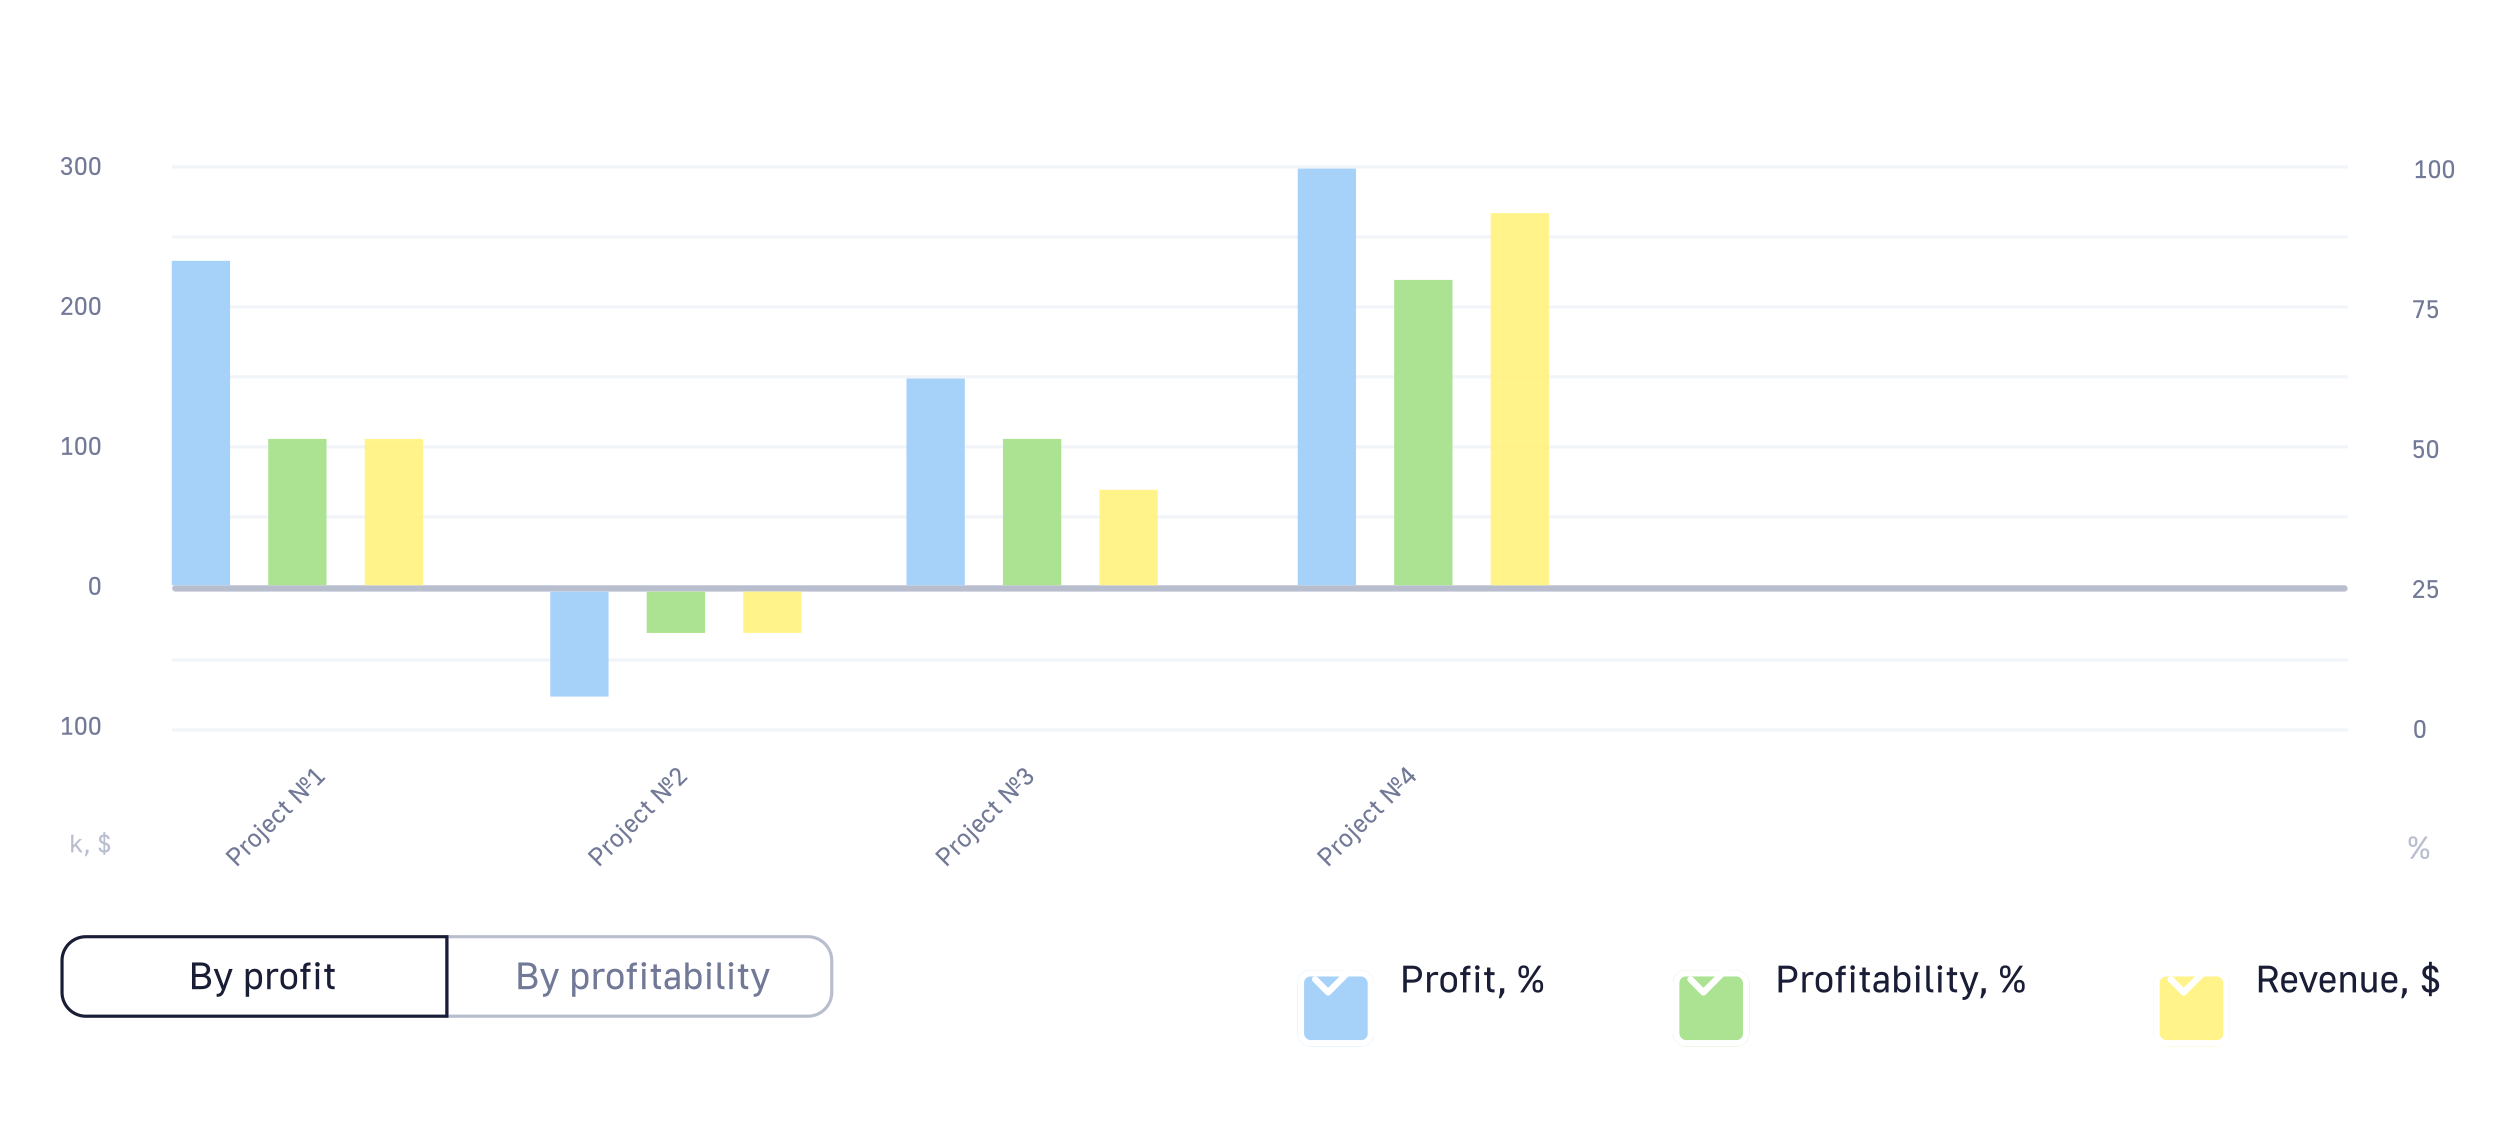<?xml version="1.0" encoding="UTF-8"?> <svg xmlns="http://www.w3.org/2000/svg" width="786" height="359" viewBox="0 0 786 359" fill="none"> <rect y="23" width="786" height="316" rx="12" fill="white"></rect> <path d="M22.366 262.4H23.07V265.72L24.934 263.76H25.79L24.126 265.488L26.03 268H25.166L23.654 265.992L23.07 266.592V268H22.366V262.4ZM26.963 268V267.12H27.843V268L27.123 269.24H26.707L26.963 268ZM32.506 268.04C32.01 267.987 31.634 267.821 31.378 267.544C31.127 267.261 30.988 266.92 30.962 266.52H31.714C31.74 266.749 31.812 266.941 31.93 267.096C32.052 267.251 32.25 267.349 32.522 267.392V265.392C32.324 265.323 32.138 265.245 31.962 265.16C31.791 265.069 31.642 264.963 31.514 264.84C31.391 264.712 31.292 264.563 31.218 264.392C31.148 264.221 31.114 264.021 31.114 263.792C31.114 263.611 31.143 263.44 31.202 263.28C31.266 263.115 31.356 262.968 31.474 262.84C31.596 262.712 31.743 262.608 31.914 262.528C32.09 262.443 32.287 262.387 32.506 262.36V261.6H33.098V262.36C33.551 262.419 33.892 262.581 34.122 262.848C34.351 263.109 34.479 263.432 34.506 263.816H33.778C33.746 263.613 33.676 263.443 33.57 263.304C33.468 263.16 33.306 263.067 33.082 263.024V264.848C33.332 264.928 33.554 265.016 33.746 265.112C33.938 265.208 34.1 265.323 34.234 265.456C34.367 265.584 34.468 265.736 34.538 265.912C34.607 266.088 34.642 266.296 34.642 266.536C34.642 266.936 34.508 267.275 34.242 267.552C33.98 267.824 33.599 267.987 33.098 268.04V268.8H32.506V268.04ZM33.906 266.552C33.906 266.424 33.89 266.315 33.858 266.224C33.831 266.128 33.786 266.043 33.722 265.968C33.658 265.893 33.572 265.827 33.466 265.768C33.364 265.704 33.236 265.643 33.082 265.584V267.384C33.359 267.341 33.564 267.245 33.698 267.096C33.836 266.947 33.906 266.765 33.906 266.552ZM31.85 263.784C31.85 264.013 31.9 264.195 32.002 264.328C32.108 264.456 32.282 264.565 32.522 264.656V263.024C32.298 263.067 32.13 263.157 32.018 263.296C31.906 263.429 31.85 263.592 31.85 263.784Z" fill="#B9BECF"></path> <path d="M758.65 266.27C758.21 266.27 757.87 266.147 757.63 265.9C757.39 265.647 757.27 265.28 757.27 264.8V264.4C757.27 263.92 757.39 263.557 757.63 263.31C757.87 263.057 758.21 262.93 758.65 262.93C759.09 262.93 759.43 263.057 759.67 263.31C759.91 263.557 760.03 263.92 760.03 264.4V264.8C760.03 265.28 759.91 265.647 759.67 265.9C759.43 266.147 759.09 266.27 758.65 266.27ZM758.65 265.65C758.87 265.65 759.037 265.59 759.15 265.47C759.263 265.343 759.32 265.12 759.32 264.8V264.4C759.32 264.08 759.263 263.86 759.15 263.74C759.037 263.613 758.87 263.55 758.65 263.55C758.43 263.55 758.263 263.613 758.15 263.74C758.037 263.86 757.98 264.08 757.98 264.4V264.8C757.98 265.12 758.037 265.343 758.15 265.47C758.263 265.59 758.43 265.65 758.65 265.65ZM762.41 263H763.3L758.61 270H757.72L762.41 263ZM762.35 270.07C761.91 270.07 761.57 269.947 761.33 269.7C761.09 269.447 760.97 269.08 760.97 268.6V268.2C760.97 267.72 761.09 267.357 761.33 267.11C761.57 266.857 761.91 266.73 762.35 266.73C762.79 266.73 763.13 266.857 763.37 267.11C763.61 267.357 763.73 267.72 763.73 268.2V268.6C763.73 269.08 763.61 269.447 763.37 269.7C763.13 269.947 762.79 270.07 762.35 270.07ZM762.35 269.45C762.57 269.45 762.737 269.39 762.85 269.27C762.963 269.143 763.02 268.92 763.02 268.6V268.2C763.02 267.88 762.963 267.66 762.85 267.54C762.737 267.413 762.57 267.35 762.35 267.35C762.13 267.35 761.963 267.413 761.85 267.54C761.737 267.66 761.68 267.88 761.68 268.2V268.6C761.68 268.92 761.737 269.143 761.85 269.27C761.963 269.39 762.13 269.45 762.35 269.45Z" fill="#B9BECF"></path> <rect x="54.115" y="52" width="684" height="1" fill="#F1F4F8"></rect> <rect x="54.115" y="74" width="684" height="1" fill="#F1F4F8"></rect> <rect x="54.115" y="96" width="684" height="1" fill="#F1F4F8"></rect> <rect x="54.115" y="118" width="684" height="1" fill="#F1F4F8"></rect> <rect x="54.115" y="140" width="684" height="1" fill="#F1F4F8"></rect> <rect x="54.115" y="162" width="684" height="1" fill="#F1F4F8"></rect> <rect x="54.115" y="184" width="684" height="2" rx="1" fill="#B9BECF"></rect> <rect x="54.115" y="207" width="684" height="1" fill="#F1F4F8"></rect> <rect x="54.115" y="229" width="684" height="1" fill="#F1F4F8"></rect> <rect x="53.998" y="82" width="18.333" height="102" fill="#A6D2FA"></rect> <rect x="84.331" y="138" width="18.333" height="46" fill="#ACE392"></rect> <rect x="114.665" y="138" width="18.333" height="46" fill="#FFF27D" fill-opacity="0.9"></rect> <rect width="18.333" height="33" transform="matrix(1 0 0 -1 172.998 219)" fill="#A6D2FA"></rect> <rect width="18.333" height="13" transform="matrix(1 0 0 -1 203.331 199)" fill="#ACE392"></rect> <rect width="18.333" height="13" transform="matrix(1 0 0 -1 233.665 199)" fill="#FFF27D" fill-opacity="0.9"></rect> <path d="M20.925 55.056C20.658 55.056 20.415 55.016 20.197 54.936C19.983 54.856 19.799 54.747 19.645 54.608C19.495 54.464 19.378 54.299 19.293 54.112C19.213 53.92 19.173 53.717 19.173 53.504H19.917C19.917 53.76 20.005 53.973 20.181 54.144C20.357 54.315 20.605 54.4 20.925 54.4C21.245 54.4 21.493 54.315 21.669 54.144C21.845 53.968 21.933 53.749 21.933 53.488C21.933 53.163 21.837 52.909 21.645 52.728C21.458 52.541 21.165 52.448 20.765 52.448H20.341V51.792H20.765C21.138 51.792 21.413 51.712 21.589 51.552C21.765 51.387 21.853 51.144 21.853 50.824C21.853 50.584 21.77 50.387 21.605 50.232C21.445 50.077 21.218 50 20.925 50C20.631 50 20.402 50.075 20.237 50.224C20.077 50.373 19.997 50.568 19.997 50.808H19.253C19.253 50.605 19.29 50.416 19.365 50.24C19.445 50.059 19.557 49.904 19.701 49.776C19.845 49.643 20.021 49.539 20.229 49.464C20.437 49.384 20.669 49.344 20.925 49.344C21.181 49.344 21.41 49.384 21.613 49.464C21.821 49.539 21.997 49.643 22.141 49.776C22.29 49.909 22.402 50.067 22.477 50.248C22.557 50.424 22.597 50.616 22.597 50.824C22.597 50.984 22.573 51.133 22.525 51.272C22.482 51.405 22.421 51.525 22.341 51.632C22.261 51.739 22.167 51.832 22.061 51.912C21.959 51.987 21.847 52.048 21.725 52.096C22.018 52.181 22.25 52.347 22.421 52.592C22.591 52.837 22.677 53.139 22.677 53.496C22.677 53.715 22.634 53.92 22.549 54.112C22.469 54.299 22.351 54.464 22.197 54.608C22.047 54.747 21.863 54.856 21.645 54.936C21.431 55.016 21.191 55.056 20.925 55.056ZM25.403 55.056C25.12 55.056 24.87 55.013 24.651 54.928C24.433 54.843 24.248 54.701 24.099 54.504C23.95 54.307 23.835 54.048 23.755 53.728C23.68 53.403 23.643 53.005 23.643 52.536V51.736C23.643 51.293 23.68 50.92 23.755 50.616C23.835 50.312 23.95 50.067 24.099 49.88C24.248 49.693 24.433 49.557 24.651 49.472C24.87 49.387 25.12 49.344 25.403 49.344C25.686 49.344 25.936 49.387 26.155 49.472C26.374 49.557 26.558 49.693 26.707 49.88C26.857 50.067 26.968 50.312 27.043 50.616C27.123 50.92 27.163 51.293 27.163 51.736V52.536C27.163 53.005 27.123 53.403 27.043 53.728C26.968 54.048 26.857 54.307 26.707 54.504C26.558 54.701 26.374 54.843 26.155 54.928C25.936 55.013 25.686 55.056 25.403 55.056ZM25.403 54.4C25.563 54.4 25.704 54.373 25.827 54.32C25.95 54.267 26.054 54.171 26.139 54.032C26.23 53.888 26.297 53.696 26.339 53.456C26.387 53.216 26.411 52.909 26.411 52.536V51.736C26.411 51.395 26.387 51.112 26.339 50.888C26.297 50.664 26.23 50.485 26.139 50.352C26.054 50.219 25.95 50.125 25.827 50.072C25.704 50.019 25.563 49.992 25.403 49.992C25.243 49.992 25.102 50.019 24.979 50.072C24.857 50.125 24.75 50.219 24.659 50.352C24.574 50.485 24.507 50.664 24.459 50.888C24.416 51.112 24.395 51.395 24.395 51.736V52.536C24.395 52.909 24.416 53.216 24.459 53.456C24.507 53.696 24.574 53.888 24.659 54.032C24.75 54.171 24.857 54.267 24.979 54.32C25.102 54.373 25.243 54.4 25.403 54.4ZM29.802 55.056C29.519 55.056 29.268 55.013 29.05 54.928C28.831 54.843 28.647 54.701 28.498 54.504C28.348 54.307 28.234 54.048 28.154 53.728C28.079 53.403 28.042 53.005 28.042 52.536V51.736C28.042 51.293 28.079 50.92 28.154 50.616C28.234 50.312 28.348 50.067 28.498 49.88C28.647 49.693 28.831 49.557 29.05 49.472C29.268 49.387 29.519 49.344 29.802 49.344C30.084 49.344 30.335 49.387 30.554 49.472C30.772 49.557 30.956 49.693 31.106 49.88C31.255 50.067 31.367 50.312 31.442 50.616C31.522 50.92 31.562 51.293 31.562 51.736V52.536C31.562 53.005 31.522 53.403 31.442 53.728C31.367 54.048 31.255 54.307 31.106 54.504C30.956 54.701 30.772 54.843 30.554 54.928C30.335 55.013 30.084 55.056 29.802 55.056ZM29.802 54.4C29.962 54.4 30.103 54.373 30.226 54.32C30.348 54.267 30.452 54.171 30.538 54.032C30.628 53.888 30.695 53.696 30.738 53.456C30.786 53.216 30.81 52.909 30.81 52.536V51.736C30.81 51.395 30.786 51.112 30.738 50.888C30.695 50.664 30.628 50.485 30.538 50.352C30.452 50.219 30.348 50.125 30.226 50.072C30.103 50.019 29.962 49.992 29.802 49.992C29.642 49.992 29.5 50.019 29.378 50.072C29.255 50.125 29.148 50.219 29.058 50.352C28.972 50.485 28.906 50.664 28.858 50.888C28.815 51.112 28.794 51.395 28.794 51.736V52.536C28.794 52.909 28.815 53.216 28.858 53.456C28.906 53.696 28.972 53.888 29.058 54.032C29.148 54.171 29.255 54.267 29.378 54.32C29.5 54.373 29.642 54.4 29.802 54.4Z" fill="#717997"></path> <path d="M19.261 98.4L21.301 96.176C21.525 95.92 21.698 95.707 21.821 95.536C21.949 95.36 22.013 95.171 22.013 94.968C22.013 94.675 21.925 94.44 21.749 94.264C21.573 94.088 21.338 94 21.045 94C20.751 94 20.517 94.088 20.341 94.264C20.165 94.44 20.077 94.675 20.077 94.968H19.341C19.341 94.744 19.383 94.533 19.469 94.336C19.554 94.139 19.671 93.968 19.821 93.824C19.975 93.675 20.157 93.557 20.365 93.472C20.573 93.387 20.799 93.344 21.045 93.344C21.29 93.344 21.517 93.387 21.725 93.472C21.933 93.557 22.111 93.675 22.261 93.824C22.415 93.968 22.535 94.139 22.621 94.336C22.706 94.533 22.749 94.744 22.749 94.968C22.749 95.112 22.722 95.253 22.669 95.392C22.621 95.531 22.554 95.667 22.469 95.8C22.383 95.933 22.282 96.069 22.165 96.208C22.047 96.347 21.925 96.488 21.797 96.632L20.205 98.344H22.749V99H19.261V98.4ZM25.403 99.056C25.12 99.056 24.87 99.013 24.651 98.928C24.433 98.843 24.248 98.701 24.099 98.504C23.95 98.307 23.835 98.048 23.755 97.728C23.68 97.403 23.643 97.005 23.643 96.536V95.736C23.643 95.293 23.68 94.92 23.755 94.616C23.835 94.312 23.95 94.067 24.099 93.88C24.248 93.693 24.433 93.557 24.651 93.472C24.87 93.387 25.12 93.344 25.403 93.344C25.686 93.344 25.936 93.387 26.155 93.472C26.374 93.557 26.558 93.693 26.707 93.88C26.857 94.067 26.968 94.312 27.043 94.616C27.123 94.92 27.163 95.293 27.163 95.736V96.536C27.163 97.005 27.123 97.403 27.043 97.728C26.968 98.048 26.857 98.307 26.707 98.504C26.558 98.701 26.374 98.843 26.155 98.928C25.936 99.013 25.686 99.056 25.403 99.056ZM25.403 98.4C25.563 98.4 25.704 98.373 25.827 98.32C25.95 98.267 26.054 98.171 26.139 98.032C26.23 97.888 26.297 97.696 26.339 97.456C26.387 97.216 26.411 96.909 26.411 96.536V95.736C26.411 95.395 26.387 95.112 26.339 94.888C26.297 94.664 26.23 94.485 26.139 94.352C26.054 94.219 25.95 94.125 25.827 94.072C25.704 94.019 25.563 93.992 25.403 93.992C25.243 93.992 25.102 94.019 24.979 94.072C24.857 94.125 24.75 94.219 24.659 94.352C24.574 94.485 24.507 94.664 24.459 94.888C24.416 95.112 24.395 95.395 24.395 95.736V96.536C24.395 96.909 24.416 97.216 24.459 97.456C24.507 97.696 24.574 97.888 24.659 98.032C24.75 98.171 24.857 98.267 24.979 98.32C25.102 98.373 25.243 98.4 25.403 98.4ZM29.802 99.056C29.519 99.056 29.268 99.013 29.05 98.928C28.831 98.843 28.647 98.701 28.498 98.504C28.348 98.307 28.234 98.048 28.154 97.728C28.079 97.403 28.042 97.005 28.042 96.536V95.736C28.042 95.293 28.079 94.92 28.154 94.616C28.234 94.312 28.348 94.067 28.498 93.88C28.647 93.693 28.831 93.557 29.05 93.472C29.268 93.387 29.519 93.344 29.802 93.344C30.084 93.344 30.335 93.387 30.554 93.472C30.772 93.557 30.956 93.693 31.106 93.88C31.255 94.067 31.367 94.312 31.442 94.616C31.522 94.92 31.562 95.293 31.562 95.736V96.536C31.562 97.005 31.522 97.403 31.442 97.728C31.367 98.048 31.255 98.307 31.106 98.504C30.956 98.701 30.772 98.843 30.554 98.928C30.335 99.013 30.084 99.056 29.802 99.056ZM29.802 98.4C29.962 98.4 30.103 98.373 30.226 98.32C30.348 98.267 30.452 98.171 30.538 98.032C30.628 97.888 30.695 97.696 30.738 97.456C30.786 97.216 30.81 96.909 30.81 96.536V95.736C30.81 95.395 30.786 95.112 30.738 94.888C30.695 94.664 30.628 94.485 30.538 94.352C30.452 94.219 30.348 94.125 30.226 94.072C30.103 94.019 29.962 93.992 29.802 93.992C29.642 93.992 29.5 94.019 29.378 94.072C29.255 94.125 29.148 94.219 29.058 94.352C28.972 94.485 28.906 94.664 28.858 94.888C28.815 95.112 28.794 95.395 28.794 95.736V96.536C28.794 96.909 28.815 97.216 28.858 97.456C28.906 97.696 28.972 97.888 29.058 98.032C29.148 98.171 29.255 98.267 29.378 98.32C29.5 98.373 29.642 98.4 29.802 98.4Z" fill="#717997"></path> <path d="M19.533 142.344H20.877V138.224L19.541 139.192V138.368L20.877 137.4H21.629V142.344H22.733V143H19.533V142.344ZM25.403 143.056C25.12 143.056 24.87 143.013 24.651 142.928C24.433 142.843 24.248 142.701 24.099 142.504C23.95 142.307 23.835 142.048 23.755 141.728C23.68 141.403 23.643 141.005 23.643 140.536V139.736C23.643 139.293 23.68 138.92 23.755 138.616C23.835 138.312 23.95 138.067 24.099 137.88C24.248 137.693 24.433 137.557 24.651 137.472C24.87 137.387 25.12 137.344 25.403 137.344C25.686 137.344 25.936 137.387 26.155 137.472C26.374 137.557 26.558 137.693 26.707 137.88C26.857 138.067 26.968 138.312 27.043 138.616C27.123 138.92 27.163 139.293 27.163 139.736V140.536C27.163 141.005 27.123 141.403 27.043 141.728C26.968 142.048 26.857 142.307 26.707 142.504C26.558 142.701 26.374 142.843 26.155 142.928C25.936 143.013 25.686 143.056 25.403 143.056ZM25.403 142.4C25.563 142.4 25.704 142.373 25.827 142.32C25.95 142.267 26.054 142.171 26.139 142.032C26.23 141.888 26.297 141.696 26.339 141.456C26.387 141.216 26.411 140.909 26.411 140.536V139.736C26.411 139.395 26.387 139.112 26.339 138.888C26.297 138.664 26.23 138.485 26.139 138.352C26.054 138.219 25.95 138.125 25.827 138.072C25.704 138.019 25.563 137.992 25.403 137.992C25.243 137.992 25.102 138.019 24.979 138.072C24.857 138.125 24.75 138.219 24.659 138.352C24.574 138.485 24.507 138.664 24.459 138.888C24.416 139.112 24.395 139.395 24.395 139.736V140.536C24.395 140.909 24.416 141.216 24.459 141.456C24.507 141.696 24.574 141.888 24.659 142.032C24.75 142.171 24.857 142.267 24.979 142.32C25.102 142.373 25.243 142.4 25.403 142.4ZM29.802 143.056C29.519 143.056 29.268 143.013 29.05 142.928C28.831 142.843 28.647 142.701 28.498 142.504C28.348 142.307 28.234 142.048 28.154 141.728C28.079 141.403 28.042 141.005 28.042 140.536V139.736C28.042 139.293 28.079 138.92 28.154 138.616C28.234 138.312 28.348 138.067 28.498 137.88C28.647 137.693 28.831 137.557 29.05 137.472C29.268 137.387 29.519 137.344 29.802 137.344C30.084 137.344 30.335 137.387 30.554 137.472C30.772 137.557 30.956 137.693 31.106 137.88C31.255 138.067 31.367 138.312 31.442 138.616C31.522 138.92 31.562 139.293 31.562 139.736V140.536C31.562 141.005 31.522 141.403 31.442 141.728C31.367 142.048 31.255 142.307 31.106 142.504C30.956 142.701 30.772 142.843 30.554 142.928C30.335 143.013 30.084 143.056 29.802 143.056ZM29.802 142.4C29.962 142.4 30.103 142.373 30.226 142.32C30.348 142.267 30.452 142.171 30.538 142.032C30.628 141.888 30.695 141.696 30.738 141.456C30.786 141.216 30.81 140.909 30.81 140.536V139.736C30.81 139.395 30.786 139.112 30.738 138.888C30.695 138.664 30.628 138.485 30.538 138.352C30.452 138.219 30.348 138.125 30.226 138.072C30.103 138.019 29.962 137.992 29.802 137.992C29.642 137.992 29.5 138.019 29.378 138.072C29.255 138.125 29.148 138.219 29.058 138.352C28.972 138.485 28.906 138.664 28.858 138.888C28.815 139.112 28.794 139.395 28.794 139.736V140.536C28.794 140.909 28.815 141.216 28.858 141.456C28.906 141.696 28.972 141.888 29.058 142.032C29.148 142.171 29.255 142.267 29.378 142.32C29.5 142.373 29.642 142.4 29.802 142.4Z" fill="#717997"></path> <path d="M29.802 187.056C29.519 187.056 29.268 187.013 29.05 186.928C28.831 186.843 28.647 186.701 28.498 186.504C28.348 186.307 28.234 186.048 28.154 185.728C28.079 185.403 28.042 185.005 28.042 184.536V183.736C28.042 183.293 28.079 182.92 28.154 182.616C28.234 182.312 28.348 182.067 28.498 181.88C28.647 181.693 28.831 181.557 29.05 181.472C29.268 181.387 29.519 181.344 29.802 181.344C30.084 181.344 30.335 181.387 30.554 181.472C30.772 181.557 30.956 181.693 31.106 181.88C31.255 182.067 31.367 182.312 31.442 182.616C31.522 182.92 31.562 183.293 31.562 183.736V184.536C31.562 185.005 31.522 185.403 31.442 185.728C31.367 186.048 31.255 186.307 31.106 186.504C30.956 186.701 30.772 186.843 30.554 186.928C30.335 187.013 30.084 187.056 29.802 187.056ZM29.802 186.4C29.962 186.4 30.103 186.373 30.226 186.32C30.348 186.267 30.452 186.171 30.538 186.032C30.628 185.888 30.695 185.696 30.738 185.456C30.786 185.216 30.81 184.909 30.81 184.536V183.736C30.81 183.395 30.786 183.112 30.738 182.888C30.695 182.664 30.628 182.485 30.538 182.352C30.452 182.219 30.348 182.125 30.226 182.072C30.103 182.019 29.962 181.992 29.802 181.992C29.642 181.992 29.5 182.019 29.378 182.072C29.255 182.125 29.148 182.219 29.058 182.352C28.972 182.485 28.906 182.664 28.858 182.888C28.815 183.112 28.794 183.395 28.794 183.736V184.536C28.794 184.909 28.815 185.216 28.858 185.456C28.906 185.696 28.972 185.888 29.058 186.032C29.148 186.171 29.255 186.267 29.378 186.32C29.5 186.373 29.642 186.4 29.802 186.4Z" fill="#717997"></path> <path d="M19.533 230.344H20.877V226.224L19.541 227.192V226.368L20.877 225.4H21.629V230.344H22.733V231H19.533V230.344ZM25.403 231.056C25.12 231.056 24.87 231.013 24.651 230.928C24.433 230.843 24.248 230.701 24.099 230.504C23.95 230.307 23.835 230.048 23.755 229.728C23.68 229.403 23.643 229.005 23.643 228.536V227.736C23.643 227.293 23.68 226.92 23.755 226.616C23.835 226.312 23.95 226.067 24.099 225.88C24.248 225.693 24.433 225.557 24.651 225.472C24.87 225.387 25.12 225.344 25.403 225.344C25.686 225.344 25.936 225.387 26.155 225.472C26.374 225.557 26.558 225.693 26.707 225.88C26.857 226.067 26.968 226.312 27.043 226.616C27.123 226.92 27.163 227.293 27.163 227.736V228.536C27.163 229.005 27.123 229.403 27.043 229.728C26.968 230.048 26.857 230.307 26.707 230.504C26.558 230.701 26.374 230.843 26.155 230.928C25.936 231.013 25.686 231.056 25.403 231.056ZM25.403 230.4C25.563 230.4 25.704 230.373 25.827 230.32C25.95 230.267 26.054 230.171 26.139 230.032C26.23 229.888 26.297 229.696 26.339 229.456C26.387 229.216 26.411 228.909 26.411 228.536V227.736C26.411 227.395 26.387 227.112 26.339 226.888C26.297 226.664 26.23 226.485 26.139 226.352C26.054 226.219 25.95 226.125 25.827 226.072C25.704 226.019 25.563 225.992 25.403 225.992C25.243 225.992 25.102 226.019 24.979 226.072C24.857 226.125 24.75 226.219 24.659 226.352C24.574 226.485 24.507 226.664 24.459 226.888C24.416 227.112 24.395 227.395 24.395 227.736V228.536C24.395 228.909 24.416 229.216 24.459 229.456C24.507 229.696 24.574 229.888 24.659 230.032C24.75 230.171 24.857 230.267 24.979 230.32C25.102 230.373 25.243 230.4 25.403 230.4ZM29.802 231.056C29.519 231.056 29.268 231.013 29.05 230.928C28.831 230.843 28.647 230.701 28.498 230.504C28.348 230.307 28.234 230.048 28.154 229.728C28.079 229.403 28.042 229.005 28.042 228.536V227.736C28.042 227.293 28.079 226.92 28.154 226.616C28.234 226.312 28.348 226.067 28.498 225.88C28.647 225.693 28.831 225.557 29.05 225.472C29.268 225.387 29.519 225.344 29.802 225.344C30.084 225.344 30.335 225.387 30.554 225.472C30.772 225.557 30.956 225.693 31.106 225.88C31.255 226.067 31.367 226.312 31.442 226.616C31.522 226.92 31.562 227.293 31.562 227.736V228.536C31.562 229.005 31.522 229.403 31.442 229.728C31.367 230.048 31.255 230.307 31.106 230.504C30.956 230.701 30.772 230.843 30.554 230.928C30.335 231.013 30.084 231.056 29.802 231.056ZM29.802 230.4C29.962 230.4 30.103 230.373 30.226 230.32C30.348 230.267 30.452 230.171 30.538 230.032C30.628 229.888 30.695 229.696 30.738 229.456C30.786 229.216 30.81 228.909 30.81 228.536V227.736C30.81 227.395 30.786 227.112 30.738 226.888C30.695 226.664 30.628 226.485 30.538 226.352C30.452 226.219 30.348 226.125 30.226 226.072C30.103 226.019 29.962 225.992 29.802 225.992C29.642 225.992 29.5 226.019 29.378 226.072C29.255 226.125 29.148 226.219 29.058 226.352C28.972 226.485 28.906 226.664 28.858 226.888C28.815 227.112 28.794 227.395 28.794 227.736V228.536C28.794 228.909 28.815 229.216 28.858 229.456C28.906 229.696 28.972 229.888 29.058 230.032C29.148 230.171 29.255 230.267 29.378 230.32C29.5 230.373 29.642 230.4 29.802 230.4Z" fill="#717997"></path> <path d="M70.843 268.42L72.178 267.085C72.657 266.606 73.132 266.361 73.604 266.35C74.075 266.331 74.503 266.514 74.888 266.898C75.276 267.287 75.463 267.715 75.448 268.183C75.433 268.65 75.184 269.125 74.701 269.608L73.898 270.411L75.335 271.848L74.803 272.38L70.843 268.42ZM74.243 269.15C74.564 268.829 74.728 268.529 74.735 268.25C74.743 267.964 74.616 267.69 74.356 267.43C74.096 267.17 73.825 267.045 73.542 267.057C73.263 267.064 72.963 267.228 72.642 267.549L71.839 268.352L73.44 269.953L74.243 269.15ZM75.338 265.848L75.785 265.401L76.283 265.899C76.2 265.688 76.183 265.452 76.232 265.192C76.285 264.928 76.419 264.689 76.634 264.474C76.675 264.432 76.715 264.396 76.753 264.366C76.79 264.336 76.826 264.308 76.86 264.281L76.962 264.202L77.437 264.677L77.29 264.779C77.241 264.813 77.188 264.855 77.132 264.904C77.075 264.945 77.019 264.994 76.962 265.051C76.747 265.266 76.641 265.503 76.645 265.763C76.649 266.024 76.764 266.267 76.99 266.493L78.84 268.343L78.337 268.846L75.338 265.848ZM81.583 265.679C81.206 266.056 80.791 266.241 80.338 266.234C79.886 266.226 79.439 266.002 78.998 265.56L78.568 265.13C78.364 264.927 78.212 264.718 78.11 264.503C78.008 264.28 77.955 264.061 77.951 263.846C77.948 263.624 77.993 263.409 78.087 263.201C78.181 262.987 78.321 262.787 78.506 262.602C78.694 262.413 78.894 262.274 79.105 262.183C79.313 262.089 79.526 262.046 79.745 262.053C79.963 262.053 80.182 262.106 80.401 262.212C80.62 262.31 80.831 262.46 81.034 262.664L81.464 263.094C81.906 263.535 82.13 263.982 82.137 264.435C82.145 264.887 81.96 265.302 81.583 265.679ZM81.142 265.238C81.368 265.012 81.475 264.761 81.464 264.486C81.453 264.21 81.287 263.912 80.966 263.592L80.537 263.162C80.25 262.875 79.971 262.728 79.699 262.721C79.424 262.709 79.173 262.817 78.947 263.043C78.721 263.269 78.613 263.52 78.624 263.795C78.632 264.067 78.779 264.346 79.066 264.633L79.496 265.063C79.816 265.383 80.114 265.549 80.389 265.56C80.665 265.572 80.915 265.464 81.142 265.238ZM83.801 264.774C83.899 264.676 83.97 264.585 84.016 264.502C84.061 264.419 84.076 264.333 84.061 264.242C84.053 264.152 84.012 264.054 83.936 263.948C83.865 263.839 83.757 263.712 83.614 263.569L80.616 260.571L81.114 260.073L84.112 263.071C84.338 263.297 84.506 263.499 84.615 263.676C84.732 263.854 84.793 264.023 84.796 264.186C84.808 264.348 84.764 264.512 84.666 264.678C84.572 264.84 84.429 265.017 84.236 265.209L83.801 264.774ZM80.531 259.988C80.437 260.082 80.322 260.13 80.186 260.13C80.05 260.13 79.935 260.082 79.841 259.988C79.747 259.894 79.7 259.779 79.7 259.643C79.7 259.507 79.747 259.392 79.841 259.298C79.935 259.204 80.05 259.157 80.186 259.157C80.322 259.157 80.437 259.204 80.531 259.298C80.625 259.392 80.672 259.507 80.672 259.643C80.672 259.779 80.625 259.894 80.531 259.988ZM86.195 261.067C86.014 261.248 85.82 261.386 85.612 261.48C85.405 261.567 85.192 261.606 84.973 261.599C84.754 261.584 84.532 261.523 84.306 261.418C84.079 261.305 83.857 261.139 83.638 260.92L83.208 260.49C82.786 260.068 82.569 259.643 82.558 259.217C82.546 258.784 82.724 258.384 83.09 258.018C83.455 257.652 83.851 257.475 84.277 257.486C84.707 257.494 85.139 257.714 85.573 258.148L85.952 258.527L84.096 260.383C84.443 260.722 84.754 260.905 85.03 260.931C85.305 260.95 85.55 260.852 85.765 260.637C85.957 260.445 86.052 260.26 86.048 260.083C86.048 259.902 86.003 259.743 85.912 259.608L86.416 259.104C86.65 259.459 86.746 259.8 86.704 260.128C86.663 260.456 86.493 260.769 86.195 261.067ZM83.525 258.442C83.31 258.657 83.208 258.891 83.22 259.144C83.231 259.389 83.387 259.666 83.689 259.975L85.075 258.589C84.762 258.291 84.483 258.137 84.238 258.126C83.989 258.11 83.751 258.216 83.525 258.442ZM89.134 258.128C88.953 258.309 88.759 258.447 88.551 258.541C88.344 258.628 88.131 258.667 87.912 258.66C87.693 258.645 87.471 258.584 87.245 258.479C87.018 258.366 86.796 258.2 86.577 257.981L86.147 257.551C85.944 257.348 85.791 257.138 85.689 256.923C85.587 256.701 85.532 256.484 85.525 256.273C85.517 256.054 85.559 255.843 85.649 255.639C85.74 255.428 85.876 255.232 86.057 255.051C86.211 254.896 86.375 254.774 86.549 254.683C86.722 254.593 86.9 254.536 87.081 254.513C87.262 254.491 87.441 254.504 87.618 254.553C87.791 254.598 87.954 254.681 88.105 254.802L87.601 255.305C87.446 255.211 87.273 255.17 87.081 255.181C86.888 255.192 86.694 255.296 86.498 255.492C86.283 255.707 86.183 255.95 86.198 256.222C86.209 256.49 86.358 256.767 86.645 257.053L87.075 257.483C87.395 257.804 87.692 257.972 87.963 257.987C88.235 258.002 88.478 257.902 88.693 257.687C88.889 257.491 88.991 257.295 88.998 257.099C89.006 256.903 88.964 256.733 88.874 256.59L89.383 256.08C89.496 256.261 89.575 256.442 89.621 256.623C89.669 256.801 89.683 256.976 89.66 257.15C89.641 257.319 89.587 257.487 89.496 257.653C89.409 257.815 89.289 257.974 89.134 258.128ZM92.035 255.148C91.869 255.314 91.71 255.439 91.559 255.522C91.412 255.601 91.265 255.642 91.118 255.646C90.971 255.642 90.822 255.599 90.671 255.516C90.517 255.429 90.355 255.301 90.185 255.131L88.561 253.508L88.143 253.926L87.701 253.485L88.12 253.067L87.441 252.388L87.945 251.884L88.624 252.563L89.24 251.947L89.681 252.388L89.065 253.004L90.688 254.628C90.884 254.824 91.049 254.924 91.18 254.928C91.312 254.931 91.458 254.854 91.616 254.696L91.803 254.509L92.238 254.945L92.035 255.148ZM90.526 248.737L91.047 248.217L95.9 249.45L92.857 246.406L93.377 245.886L97.337 249.846L96.817 250.366L91.957 249.127L95.007 252.176L94.486 252.697L90.526 248.737ZM96.093 247.696L97.524 246.265L97.88 246.621L96.449 248.053L96.093 247.696ZM96.392 246.571C96.144 246.819 95.881 246.942 95.606 246.938C95.327 246.931 95.052 246.791 94.78 246.52L94.554 246.293C94.282 246.022 94.145 245.748 94.141 245.473C94.133 245.194 94.254 244.93 94.503 244.681C94.752 244.432 95.016 244.312 95.295 244.319C95.574 244.319 95.849 244.455 96.121 244.726L96.347 244.953C96.619 245.224 96.756 245.501 96.76 245.784C96.764 246.06 96.641 246.322 96.392 246.571ZM96.042 246.22C96.17 246.092 96.23 245.963 96.223 245.835C96.215 245.699 96.121 245.541 95.94 245.36L95.714 245.134C95.533 244.953 95.376 244.86 95.244 244.857C95.112 244.845 94.982 244.904 94.854 245.032C94.729 245.156 94.671 245.286 94.678 245.422C94.686 245.55 94.78 245.705 94.961 245.886L95.188 246.112C95.368 246.293 95.525 246.39 95.657 246.401C95.789 246.405 95.917 246.344 96.042 246.22ZM99.639 246.616L100.59 245.665L97.677 242.752L97.416 244.381L96.834 243.799L97.094 242.17L97.626 241.638L101.122 245.134L101.902 244.353L102.366 244.817L100.103 247.08L99.639 246.616Z" fill="#717997"></path> <path d="M184.724 268.42L186.059 267.085C186.538 266.606 187.013 266.361 187.485 266.35C187.956 266.331 188.384 266.514 188.769 266.898C189.157 267.287 189.344 267.715 189.329 268.183C189.314 268.65 189.065 269.125 188.582 269.608L187.779 270.411L189.216 271.848L188.684 272.38L184.724 268.42ZM188.124 269.15C188.444 268.829 188.609 268.529 188.616 268.25C188.624 267.964 188.497 267.69 188.237 267.43C187.977 267.17 187.705 267.045 187.422 267.057C187.143 267.064 186.844 267.228 186.523 267.549L185.72 268.352L187.321 269.953L188.124 269.15ZM189.219 265.848L189.666 265.401L190.164 265.899C190.081 265.688 190.064 265.452 190.113 265.192C190.166 264.928 190.3 264.689 190.515 264.474C190.556 264.432 190.596 264.396 190.634 264.366C190.671 264.336 190.707 264.308 190.741 264.281L190.843 264.202L191.318 264.677L191.171 264.779C191.122 264.813 191.069 264.855 191.013 264.904C190.956 264.945 190.899 264.994 190.843 265.051C190.628 265.266 190.522 265.503 190.526 265.763C190.53 266.024 190.645 266.267 190.871 266.493L192.721 268.343L192.218 268.846L189.219 265.848ZM195.464 265.679C195.087 266.056 194.672 266.241 194.219 266.234C193.767 266.226 193.32 266.002 192.879 265.56L192.449 265.13C192.245 264.927 192.092 264.718 191.991 264.503C191.889 264.28 191.836 264.061 191.832 263.846C191.828 263.624 191.874 263.409 191.968 263.201C192.062 262.987 192.202 262.787 192.387 262.602C192.575 262.413 192.775 262.274 192.986 262.183C193.194 262.089 193.407 262.046 193.625 262.053C193.844 262.053 194.063 262.106 194.282 262.212C194.5 262.31 194.712 262.46 194.915 262.664L195.345 263.094C195.786 263.535 196.011 263.982 196.018 264.435C196.026 264.887 195.841 265.302 195.464 265.679ZM195.023 265.238C195.249 265.012 195.356 264.761 195.345 264.486C195.334 264.21 195.168 263.912 194.847 263.592L194.417 263.162C194.131 262.875 193.852 262.728 193.58 262.721C193.305 262.709 193.054 262.817 192.828 263.043C192.602 263.269 192.494 263.52 192.505 263.795C192.513 264.067 192.66 264.346 192.947 264.633L193.376 265.063C193.697 265.383 193.995 265.549 194.27 265.56C194.546 265.572 194.796 265.464 195.023 265.238ZM197.682 264.774C197.78 264.676 197.851 264.585 197.897 264.502C197.942 264.419 197.957 264.333 197.942 264.242C197.934 264.152 197.893 264.054 197.817 263.948C197.746 263.839 197.638 263.712 197.495 263.569L194.497 260.571L194.995 260.073L197.993 263.071C198.219 263.297 198.387 263.499 198.496 263.676C198.613 263.854 198.673 264.023 198.677 264.186C198.689 264.348 198.645 264.512 198.547 264.678C198.453 264.84 198.309 265.017 198.117 265.209L197.682 264.774ZM194.412 259.988C194.318 260.082 194.203 260.13 194.067 260.13C193.931 260.13 193.816 260.082 193.722 259.988C193.628 259.894 193.58 259.779 193.58 259.643C193.58 259.507 193.628 259.392 193.722 259.298C193.816 259.204 193.931 259.157 194.067 259.157C194.203 259.157 194.318 259.204 194.412 259.298C194.506 259.392 194.553 259.507 194.553 259.643C194.553 259.779 194.506 259.894 194.412 259.988ZM200.076 261.067C199.895 261.248 199.701 261.386 199.493 261.48C199.286 261.567 199.073 261.606 198.854 261.599C198.635 261.584 198.413 261.523 198.187 261.418C197.96 261.305 197.738 261.139 197.519 260.92L197.089 260.49C196.667 260.068 196.45 259.643 196.439 259.217C196.427 258.784 196.605 258.384 196.97 258.018C197.336 257.652 197.732 257.475 198.158 257.486C198.588 257.494 199.02 257.714 199.454 258.148L199.833 258.527L197.977 260.383C198.324 260.722 198.635 260.905 198.911 260.931C199.186 260.95 199.431 260.852 199.646 260.637C199.838 260.445 199.933 260.26 199.929 260.083C199.929 259.902 199.884 259.743 199.793 259.608L200.297 259.104C200.53 259.459 200.627 259.8 200.585 260.128C200.544 260.456 200.374 260.769 200.076 261.067ZM197.406 258.442C197.191 258.657 197.089 258.891 197.1 259.144C197.112 259.389 197.268 259.666 197.57 259.975L198.956 258.589C198.643 258.291 198.364 258.137 198.119 258.126C197.87 258.11 197.632 258.216 197.406 258.442ZM203.015 258.128C202.834 258.309 202.64 258.447 202.432 258.541C202.225 258.628 202.012 258.667 201.793 258.66C201.574 258.645 201.352 258.584 201.126 258.479C200.899 258.366 200.677 258.2 200.458 257.981L200.028 257.551C199.824 257.348 199.672 257.138 199.57 256.923C199.468 256.701 199.413 256.484 199.406 256.273C199.398 256.054 199.44 255.843 199.53 255.639C199.621 255.428 199.757 255.232 199.938 255.051C200.092 254.896 200.256 254.774 200.43 254.683C200.603 254.593 200.78 254.536 200.961 254.513C201.142 254.491 201.322 254.504 201.499 254.553C201.672 254.598 201.834 254.681 201.985 254.802L201.482 255.305C201.327 255.211 201.154 255.17 200.961 255.181C200.769 255.192 200.575 255.296 200.379 255.492C200.164 255.707 200.064 255.95 200.079 256.222C200.09 256.49 200.239 256.767 200.526 257.053L200.956 257.483C201.276 257.804 201.572 257.972 201.844 257.987C202.115 258.002 202.359 257.902 202.574 257.687C202.77 257.491 202.872 257.295 202.879 257.099C202.887 256.903 202.845 256.733 202.755 256.59L203.264 256.08C203.377 256.261 203.456 256.442 203.501 256.623C203.55 256.801 203.564 256.976 203.541 257.15C203.522 257.319 203.467 257.487 203.377 257.653C203.29 257.815 203.17 257.974 203.015 258.128ZM205.916 255.148C205.75 255.314 205.591 255.439 205.44 255.522C205.293 255.601 205.146 255.642 204.999 255.646C204.852 255.642 204.703 255.599 204.552 255.516C204.398 255.429 204.235 255.301 204.066 255.131L202.442 253.508L202.024 253.926L201.582 253.485L202.001 253.067L201.322 252.388L201.826 251.884L202.504 252.563L203.121 251.947L203.562 252.388L202.946 253.004L204.569 254.628C204.765 254.824 204.929 254.924 205.061 254.928C205.193 254.931 205.339 254.854 205.497 254.696L205.684 254.509L206.119 254.945L205.916 255.148ZM204.407 248.737L204.928 248.217L209.781 249.45L206.738 246.406L207.258 245.886L211.218 249.846L210.698 250.366L205.838 249.127L208.887 252.176L208.367 252.697L204.407 248.737ZM209.973 247.696L211.405 246.265L211.761 246.621L210.33 248.053L209.973 247.696ZM210.273 246.571C210.024 246.819 209.762 246.942 209.487 246.938C209.208 246.931 208.933 246.791 208.661 246.52L208.435 246.293C208.163 246.022 208.026 245.748 208.022 245.473C208.014 245.194 208.135 244.93 208.384 244.681C208.633 244.432 208.897 244.312 209.176 244.319C209.455 244.319 209.73 244.455 210.002 244.726L210.228 244.953C210.5 245.224 210.637 245.501 210.641 245.784C210.645 246.06 210.522 246.322 210.273 246.571ZM209.923 246.22C210.051 246.092 210.111 245.963 210.104 245.835C210.096 245.699 210.002 245.541 209.821 245.36L209.594 245.134C209.413 244.953 209.257 244.86 209.125 244.857C208.993 244.845 208.863 244.904 208.735 245.032C208.61 245.156 208.552 245.286 208.559 245.422C208.567 245.55 208.661 245.705 208.842 245.886L209.068 246.112C209.249 246.293 209.406 246.39 209.538 246.401C209.67 246.405 209.798 246.344 209.923 246.22ZM213.368 246.848L213.237 243.833C213.215 243.493 213.187 243.22 213.153 243.012C213.119 242.797 213.03 242.618 212.887 242.475C212.679 242.268 212.451 242.164 212.202 242.164C211.953 242.164 211.725 242.268 211.518 242.475C211.31 242.682 211.207 242.911 211.207 243.159C211.207 243.408 211.31 243.637 211.518 243.844L210.997 244.364C210.839 244.206 210.72 244.027 210.641 243.827C210.562 243.627 210.524 243.423 210.528 243.216C210.532 243.001 210.577 242.79 210.664 242.582C210.75 242.375 210.88 242.185 211.054 242.011C211.227 241.838 211.418 241.708 211.625 241.621C211.833 241.534 212.042 241.491 212.253 241.491C212.464 241.483 212.67 241.519 212.87 241.598C213.07 241.677 213.249 241.796 213.407 241.955C213.509 242.056 213.59 242.175 213.65 242.311C213.715 242.443 213.764 242.586 213.798 242.741C213.831 242.895 213.856 243.063 213.871 243.244C213.886 243.425 213.899 243.612 213.911 243.804L213.996 246.141L215.794 244.342L216.258 244.806L213.792 247.272L213.368 246.848Z" fill="#717997"></path> <path d="M254 294.5H140.5V319.5H254C258.142 319.5 261.5 316.142 261.5 312V302C261.5 297.858 258.142 294.5 254 294.5Z" stroke="#B9BECF"></path> <path d="M162.969 302.6H165.729C166.217 302.6 166.645 302.656 167.013 302.768C167.381 302.88 167.689 303.036 167.937 303.236C168.185 303.428 168.369 303.664 168.489 303.944C168.617 304.216 168.681 304.516 168.681 304.844C168.681 305.276 168.561 305.648 168.321 305.96C168.081 306.264 167.781 306.484 167.421 306.62C167.885 306.732 168.257 306.956 168.537 307.292C168.825 307.628 168.969 308.072 168.969 308.624C168.969 308.968 168.905 309.284 168.777 309.572C168.657 309.86 168.473 310.112 168.225 310.328C167.985 310.536 167.677 310.7 167.301 310.82C166.925 310.94 166.485 311 165.981 311H162.969V302.6ZM165.957 310.016C166.637 310.016 167.121 309.888 167.409 309.632C167.705 309.376 167.853 309.028 167.853 308.588C167.853 308.148 167.705 307.8 167.409 307.544C167.121 307.288 166.637 307.16 165.957 307.16H164.097V310.016H165.957ZM165.729 306.2C166.377 306.2 166.845 306.08 167.133 305.84C167.421 305.592 167.565 305.276 167.565 304.892C167.565 304.5 167.421 304.184 167.133 303.944C166.853 303.704 166.385 303.584 165.729 303.584H164.097V306.2H165.729ZM170.714 312.476C170.938 312.476 171.13 312.456 171.29 312.416C171.458 312.376 171.606 312.304 171.734 312.2C171.862 312.104 171.974 311.968 172.07 311.792C172.174 311.624 172.274 311.408 172.37 311.144L169.802 304.64H170.99L172.898 309.8L174.614 304.64H175.754L173.39 311.144C173.222 311.6 173.058 311.972 172.898 312.26C172.738 312.556 172.558 312.788 172.358 312.956C172.158 313.124 171.926 313.24 171.662 313.304C171.406 313.368 171.09 313.4 170.714 313.4V312.476ZM179.861 304.64H180.809V305.696C180.993 305.336 181.237 305.06 181.541 304.868C181.853 304.668 182.237 304.568 182.693 304.568C183.029 304.568 183.337 304.628 183.617 304.748C183.897 304.868 184.137 305.044 184.337 305.276C184.545 305.5 184.705 305.784 184.817 306.128C184.937 306.464 184.997 306.856 184.997 307.304V308.216C184.997 308.688 184.937 309.104 184.817 309.464C184.705 309.824 184.545 310.124 184.337 310.364C184.137 310.604 183.897 310.784 183.617 310.904C183.337 311.024 183.029 311.084 182.693 311.084C182.261 311.084 181.897 310.984 181.601 310.784C181.305 310.584 181.081 310.328 180.929 310.016V313.4H179.861V304.64ZM182.477 310.148C182.909 310.148 183.261 309.996 183.533 309.692C183.805 309.388 183.941 308.896 183.941 308.216V307.304C183.941 306.704 183.805 306.256 183.533 305.96C183.261 305.656 182.909 305.504 182.477 305.504C181.997 305.504 181.617 305.656 181.337 305.96C181.065 306.256 180.929 306.704 180.929 307.304V308.216C180.929 308.896 181.065 309.388 181.337 309.692C181.617 309.996 181.997 310.148 182.477 310.148ZM186.613 304.64H187.561V305.696C187.697 305.384 187.929 305.116 188.257 304.892C188.593 304.668 188.989 304.556 189.445 304.556C189.533 304.556 189.613 304.56 189.685 304.568C189.757 304.576 189.825 304.584 189.889 304.592L190.081 304.616V305.624L189.817 305.576C189.729 305.56 189.629 305.548 189.517 305.54C189.413 305.524 189.301 305.516 189.181 305.516C188.725 305.516 188.361 305.656 188.089 305.936C187.817 306.216 187.681 306.596 187.681 307.076V311H186.613V304.64ZM193.416 311.084C192.616 311.084 191.98 310.84 191.508 310.352C191.036 309.864 190.8 309.152 190.8 308.216V307.304C190.8 306.872 190.86 306.488 190.98 306.152C191.108 305.808 191.284 305.52 191.508 305.288C191.74 305.048 192.016 304.868 192.336 304.748C192.664 304.62 193.024 304.556 193.416 304.556C193.816 304.556 194.176 304.62 194.496 304.748C194.816 304.868 195.088 305.048 195.312 305.288C195.544 305.52 195.72 305.808 195.84 306.152C195.968 306.488 196.032 306.872 196.032 307.304V308.216C196.032 309.152 195.796 309.864 195.324 310.352C194.852 310.84 194.216 311.084 193.416 311.084ZM193.416 310.148C193.896 310.148 194.276 309.996 194.556 309.692C194.836 309.388 194.976 308.896 194.976 308.216V307.304C194.976 306.696 194.836 306.244 194.556 305.948C194.276 305.644 193.896 305.492 193.416 305.492C192.936 305.492 192.556 305.644 192.276 305.948C191.996 306.244 191.856 306.696 191.856 307.304V308.216C191.856 308.896 191.996 309.388 192.276 309.692C192.556 309.996 192.936 310.148 193.416 310.148ZM197.904 305.564H197.028V304.64H197.904V304.316C197.904 304.028 197.94 303.776 198.012 303.56C198.092 303.344 198.208 303.168 198.36 303.032C198.52 302.888 198.724 302.78 198.972 302.708C199.22 302.636 199.512 302.6 199.848 302.6H200.244V303.524H199.872C199.528 303.524 199.292 303.584 199.164 303.704C199.036 303.824 198.972 304.028 198.972 304.316V304.64H200.244V305.564H198.972V311H197.904V305.564ZM201.886 304.64H202.942V311H201.886V304.64ZM202.414 303.932C202.214 303.932 202.042 303.86 201.898 303.716C201.754 303.572 201.682 303.4 201.682 303.2C201.682 303 201.754 302.828 201.898 302.684C202.042 302.54 202.214 302.468 202.414 302.468C202.614 302.468 202.786 302.54 202.93 302.684C203.074 302.828 203.146 303 203.146 303.2C203.146 303.4 203.074 303.572 202.93 303.716C202.786 303.86 202.614 303.932 202.414 303.932ZM207.398 311C207.046 311 206.746 310.964 206.498 310.892C206.258 310.82 206.058 310.708 205.898 310.556C205.746 310.396 205.634 310.192 205.562 309.944C205.49 309.688 205.454 309.38 205.454 309.02V305.576H204.566V304.64H205.454V303.2H206.522V304.64H207.83V305.576H206.522V309.02C206.522 309.436 206.59 309.716 206.726 309.86C206.862 310.004 207.098 310.076 207.434 310.076H207.83V311H207.398ZM210.786 311.072C210.202 311.072 209.746 310.912 209.418 310.592C209.09 310.264 208.926 309.808 208.926 309.224C208.926 308.6 209.102 308.128 209.454 307.808C209.806 307.488 210.37 307.328 211.146 307.328H212.658V306.716C212.658 306.284 212.558 305.972 212.358 305.78C212.166 305.58 211.866 305.48 211.458 305.48C211.042 305.48 210.746 305.564 210.57 305.732C210.402 305.892 210.31 306.072 210.294 306.272H209.262C209.286 306.024 209.342 305.796 209.43 305.588C209.518 305.38 209.65 305.2 209.826 305.048C210.002 304.896 210.222 304.776 210.486 304.688C210.758 304.6 211.086 304.556 211.47 304.556C212.246 304.556 212.81 304.736 213.162 305.096C213.522 305.448 213.702 305.988 213.702 306.716V311H212.778V309.944C212.698 310.08 212.606 310.216 212.502 310.352C212.398 310.488 212.266 310.612 212.106 310.724C211.954 310.828 211.77 310.912 211.554 310.976C211.346 311.04 211.09 311.072 210.786 311.072ZM211.086 310.16C211.566 310.16 211.946 310.02 212.226 309.74C212.514 309.452 212.658 309.064 212.658 308.576V308.192H211.194C210.738 308.192 210.418 308.272 210.234 308.432C210.058 308.592 209.97 308.852 209.97 309.212C209.97 309.492 210.058 309.72 210.234 309.896C210.418 310.072 210.702 310.16 211.086 310.16ZM218.271 311.072C217.815 311.072 217.431 310.976 217.119 310.784C216.815 310.584 216.571 310.304 216.387 309.944V311H215.439V302.6H216.507V305.624C216.659 305.312 216.879 305.056 217.167 304.856C217.463 304.656 217.831 304.556 218.271 304.556C218.607 304.556 218.915 304.616 219.195 304.736C219.475 304.856 219.715 305.032 219.915 305.264C220.123 305.496 220.283 305.784 220.395 306.128C220.515 306.464 220.575 306.856 220.575 307.304V308.216C220.575 308.688 220.515 309.104 220.395 309.464C220.283 309.816 220.123 310.112 219.915 310.352C219.715 310.592 219.475 310.772 219.195 310.892C218.915 311.012 218.607 311.072 218.271 311.072ZM218.055 310.136C218.487 310.136 218.839 309.984 219.111 309.68C219.383 309.376 219.519 308.888 219.519 308.216V307.304C219.519 306.696 219.383 306.244 219.111 305.948C218.839 305.644 218.487 305.492 218.055 305.492C217.575 305.492 217.195 305.644 216.915 305.948C216.643 306.244 216.507 306.696 216.507 307.304V308.216C216.507 308.888 216.643 309.376 216.915 309.68C217.195 309.984 217.575 310.136 218.055 310.136ZM222.347 304.64H223.403V311H222.347V304.64ZM222.875 303.932C222.675 303.932 222.503 303.86 222.359 303.716C222.215 303.572 222.143 303.4 222.143 303.2C222.143 303 222.215 302.828 222.359 302.684C222.503 302.54 222.675 302.468 222.875 302.468C223.075 302.468 223.247 302.54 223.391 302.684C223.535 302.828 223.607 303 223.607 303.2C223.607 303.4 223.535 303.572 223.391 303.716C223.247 303.86 223.075 303.932 222.875 303.932ZM227.499 311C227.155 311 226.859 310.964 226.611 310.892C226.363 310.82 226.163 310.708 226.011 310.556C225.859 310.396 225.747 310.192 225.675 309.944C225.603 309.688 225.567 309.38 225.567 309.02V302.6H226.635V309.02C226.635 309.436 226.699 309.716 226.827 309.86C226.963 310.004 227.199 310.076 227.535 310.076H227.775V311H227.499ZM229.308 304.64H230.364V311H229.308V304.64ZM229.836 303.932C229.636 303.932 229.464 303.86 229.32 303.716C229.176 303.572 229.104 303.4 229.104 303.2C229.104 303 229.176 302.828 229.32 302.684C229.464 302.54 229.636 302.468 229.836 302.468C230.036 302.468 230.208 302.54 230.352 302.684C230.496 302.828 230.568 303 230.568 303.2C230.568 303.4 230.496 303.572 230.352 303.716C230.208 303.86 230.036 303.932 229.836 303.932ZM234.82 311C234.468 311 234.168 310.964 233.92 310.892C233.68 310.82 233.48 310.708 233.32 310.556C233.168 310.396 233.056 310.192 232.984 309.944C232.912 309.688 232.876 309.38 232.876 309.02V305.576H231.988V304.64H232.876V303.2H233.944V304.64H235.252V305.576H233.944V309.02C233.944 309.436 234.012 309.716 234.148 309.86C234.284 310.004 234.52 310.076 234.856 310.076H235.252V311H234.82ZM236.96 312.476C237.184 312.476 237.376 312.456 237.536 312.416C237.704 312.376 237.852 312.304 237.98 312.2C238.108 312.104 238.22 311.968 238.316 311.792C238.42 311.624 238.52 311.408 238.616 311.144L236.048 304.64H237.236L239.144 309.8L240.86 304.64H242L239.636 311.144C239.468 311.6 239.304 311.972 239.144 312.26C238.984 312.556 238.804 312.788 238.604 312.956C238.404 313.124 238.172 313.24 237.908 313.304C237.652 313.368 237.336 313.4 236.96 313.4V312.476Z" fill="#717997"></path> <path d="M27 294.5H140.5V319.5H27C22.858 319.5 19.5 316.142 19.5 312V302C19.5 297.858 22.858 294.5 27 294.5Z" stroke="#1A1D36"></path> <path d="M60.361 302.6H63.121C63.609 302.6 64.037 302.656 64.406 302.768C64.773 302.88 65.082 303.036 65.329 303.236C65.578 303.428 65.761 303.664 65.882 303.944C66.01 304.216 66.073 304.516 66.073 304.844C66.073 305.276 65.954 305.648 65.713 305.96C65.474 306.264 65.174 306.484 64.814 306.62C65.278 306.732 65.65 306.956 65.93 307.292C66.218 307.628 66.362 308.072 66.362 308.624C66.362 308.968 66.297 309.284 66.169 309.572C66.049 309.86 65.865 310.112 65.618 310.328C65.377 310.536 65.07 310.7 64.694 310.82C64.317 310.94 63.877 311 63.373 311H60.361V302.6ZM63.349 310.016C64.029 310.016 64.513 309.888 64.802 309.632C65.097 309.376 65.246 309.028 65.246 308.588C65.246 308.148 65.097 307.8 64.802 307.544C64.513 307.288 64.029 307.16 63.349 307.16H61.489V310.016H63.349ZM63.121 306.2C63.77 306.2 64.237 306.08 64.525 305.84C64.814 305.592 64.957 305.276 64.957 304.892C64.957 304.5 64.814 304.184 64.525 303.944C64.246 303.704 63.778 303.584 63.121 303.584H61.489V306.2H63.121ZM68.106 312.476C68.33 312.476 68.522 312.456 68.682 312.416C68.85 312.376 68.998 312.304 69.126 312.2C69.254 312.104 69.366 311.968 69.462 311.792C69.566 311.624 69.666 311.408 69.762 311.144L67.194 304.64H68.382L70.29 309.8L72.006 304.64H73.146L70.782 311.144C70.614 311.6 70.45 311.972 70.29 312.26C70.13 312.556 69.95 312.788 69.75 312.956C69.55 313.124 69.318 313.24 69.054 313.304C68.798 313.368 68.482 313.4 68.106 313.4V312.476ZM77.254 304.64H78.201V305.696C78.385 305.336 78.629 305.06 78.933 304.868C79.246 304.668 79.629 304.568 80.085 304.568C80.421 304.568 80.73 304.628 81.01 304.748C81.29 304.868 81.529 305.044 81.73 305.276C81.938 305.5 82.097 305.784 82.21 306.128C82.329 306.464 82.389 306.856 82.389 307.304V308.216C82.389 308.688 82.329 309.104 82.21 309.464C82.097 309.824 81.938 310.124 81.73 310.364C81.529 310.604 81.29 310.784 81.01 310.904C80.73 311.024 80.421 311.084 80.085 311.084C79.653 311.084 79.29 310.984 78.993 310.784C78.698 310.584 78.474 310.328 78.322 310.016V313.4H77.254V304.64ZM79.87 310.148C80.302 310.148 80.653 309.996 80.925 309.692C81.198 309.388 81.334 308.896 81.334 308.216V307.304C81.334 306.704 81.198 306.256 80.925 305.96C80.653 305.656 80.302 305.504 79.87 305.504C79.389 305.504 79.01 305.656 78.73 305.96C78.457 306.256 78.322 306.704 78.322 307.304V308.216C78.322 308.896 78.457 309.388 78.73 309.692C79.01 309.996 79.389 310.148 79.87 310.148ZM84.006 304.64H84.954V305.696C85.09 305.384 85.322 305.116 85.65 304.892C85.986 304.668 86.382 304.556 86.838 304.556C86.926 304.556 87.006 304.56 87.078 304.568C87.15 304.576 87.218 304.584 87.282 304.592L87.474 304.616V305.624L87.21 305.576C87.122 305.56 87.022 305.548 86.91 305.54C86.806 305.524 86.694 305.516 86.574 305.516C86.118 305.516 85.754 305.656 85.482 305.936C85.21 306.216 85.074 306.596 85.074 307.076V311H84.006V304.64ZM90.808 311.084C90.008 311.084 89.372 310.84 88.9 310.352C88.428 309.864 88.192 309.152 88.192 308.216V307.304C88.192 306.872 88.252 306.488 88.372 306.152C88.5 305.808 88.676 305.52 88.9 305.288C89.132 305.048 89.408 304.868 89.728 304.748C90.056 304.62 90.416 304.556 90.808 304.556C91.208 304.556 91.568 304.62 91.888 304.748C92.208 304.868 92.48 305.048 92.704 305.288C92.936 305.52 93.112 305.808 93.232 306.152C93.36 306.488 93.424 306.872 93.424 307.304V308.216C93.424 309.152 93.188 309.864 92.716 310.352C92.244 310.84 91.608 311.084 90.808 311.084ZM90.808 310.148C91.288 310.148 91.668 309.996 91.948 309.692C92.228 309.388 92.368 308.896 92.368 308.216V307.304C92.368 306.696 92.228 306.244 91.948 305.948C91.668 305.644 91.288 305.492 90.808 305.492C90.328 305.492 89.948 305.644 89.668 305.948C89.388 306.244 89.248 306.696 89.248 307.304V308.216C89.248 308.896 89.388 309.388 89.668 309.692C89.948 309.996 90.328 310.148 90.808 310.148ZM95.297 305.564H94.421V304.64H95.297V304.316C95.297 304.028 95.333 303.776 95.405 303.56C95.485 303.344 95.601 303.168 95.753 303.032C95.913 302.888 96.117 302.78 96.365 302.708C96.613 302.636 96.905 302.6 97.241 302.6H97.637V303.524H97.265C96.921 303.524 96.685 303.584 96.557 303.704C96.429 303.824 96.365 304.028 96.365 304.316V304.64H97.637V305.564H96.365V311H95.297V305.564ZM99.279 304.64H100.335V311H99.279V304.64ZM99.807 303.932C99.607 303.932 99.435 303.86 99.291 303.716C99.147 303.572 99.075 303.4 99.075 303.2C99.075 303 99.147 302.828 99.291 302.684C99.435 302.54 99.607 302.468 99.807 302.468C100.007 302.468 100.179 302.54 100.323 302.684C100.467 302.828 100.539 303 100.539 303.2C100.539 303.4 100.467 303.572 100.323 303.716C100.179 303.86 100.007 303.932 99.807 303.932ZM104.79 311C104.438 311 104.138 310.964 103.89 310.892C103.65 310.82 103.45 310.708 103.29 310.556C103.138 310.396 103.026 310.192 102.954 309.944C102.882 309.688 102.846 309.38 102.846 309.02V305.576H101.958V304.64H102.846V303.2H103.914V304.64H105.222V305.576H103.914V309.02C103.914 309.436 103.982 309.716 104.118 309.86C104.254 310.004 104.49 310.076 104.826 310.076H105.222V311H104.79Z" fill="#1A1D36"></path> <g filter="url(#filter0_d_3531_93793)"> <rect x="408" y="295" width="24" height="24" rx="4" fill="#A6D2FA"></rect> <rect x="409" y="296" width="22" height="22" rx="3" stroke="white" stroke-width="2"></rect> </g> <path d="M426.5 303L417.562 312L413.5 307.909" stroke="white" stroke-width="2" stroke-linecap="round" stroke-linejoin="round"></path> <path d="M441.176 303.6H444.008C445.024 303.6 445.788 303.844 446.3 304.332C446.82 304.812 447.08 305.46 447.08 306.276C447.08 307.1 446.824 307.752 446.312 308.232C445.8 308.712 445.032 308.952 444.008 308.952H442.304V312H441.176V303.6ZM444.008 307.98C444.688 307.98 445.18 307.836 445.484 307.548C445.796 307.252 445.952 306.828 445.952 306.276C445.952 305.724 445.796 305.304 445.484 305.016C445.18 304.728 444.688 304.584 444.008 304.584H442.304V307.98H444.008ZM448.672 305.64H449.62V306.696C449.756 306.384 449.988 306.116 450.316 305.892C450.652 305.668 451.048 305.556 451.504 305.556C451.592 305.556 451.672 305.56 451.744 305.568C451.816 305.576 451.884 305.584 451.948 305.592L452.14 305.616V306.624L451.876 306.576C451.788 306.56 451.688 306.548 451.576 306.54C451.472 306.524 451.36 306.516 451.24 306.516C450.784 306.516 450.42 306.656 450.148 306.936C449.876 307.216 449.74 307.596 449.74 308.076V312H448.672V305.64ZM455.474 312.084C454.674 312.084 454.038 311.84 453.566 311.352C453.094 310.864 452.858 310.152 452.858 309.216V308.304C452.858 307.872 452.918 307.488 453.038 307.152C453.166 306.808 453.342 306.52 453.566 306.288C453.798 306.048 454.074 305.868 454.394 305.748C454.722 305.62 455.082 305.556 455.474 305.556C455.874 305.556 456.234 305.62 456.554 305.748C456.874 305.868 457.146 306.048 457.37 306.288C457.602 306.52 457.778 306.808 457.898 307.152C458.026 307.488 458.09 307.872 458.09 308.304V309.216C458.09 310.152 457.854 310.864 457.382 311.352C456.91 311.84 456.274 312.084 455.474 312.084ZM455.474 311.148C455.954 311.148 456.334 310.996 456.614 310.692C456.894 310.388 457.034 309.896 457.034 309.216V308.304C457.034 307.696 456.894 307.244 456.614 306.948C456.334 306.644 455.954 306.492 455.474 306.492C454.994 306.492 454.614 306.644 454.334 306.948C454.054 307.244 453.914 307.696 453.914 308.304V309.216C453.914 309.896 454.054 310.388 454.334 310.692C454.614 310.996 454.994 311.148 455.474 311.148ZM459.963 306.564H459.087V305.64H459.963V305.316C459.963 305.028 459.999 304.776 460.071 304.56C460.151 304.344 460.267 304.168 460.419 304.032C460.579 303.888 460.783 303.78 461.031 303.708C461.279 303.636 461.571 303.6 461.907 303.6H462.303V304.524H461.931C461.587 304.524 461.351 304.584 461.223 304.704C461.095 304.824 461.031 305.028 461.031 305.316V305.64H462.303V306.564H461.031V312H459.963V306.564ZM463.945 305.64H465.001V312H463.945V305.64ZM464.473 304.932C464.273 304.932 464.101 304.86 463.957 304.716C463.813 304.572 463.741 304.4 463.741 304.2C463.741 304 463.813 303.828 463.957 303.684C464.101 303.54 464.273 303.468 464.473 303.468C464.673 303.468 464.845 303.54 464.989 303.684C465.133 303.828 465.205 304 465.205 304.2C465.205 304.4 465.133 304.572 464.989 304.716C464.845 304.86 464.673 304.932 464.473 304.932ZM469.456 312C469.104 312 468.804 311.964 468.556 311.892C468.316 311.82 468.116 311.708 467.956 311.556C467.804 311.396 467.692 311.192 467.62 310.944C467.548 310.688 467.512 310.38 467.512 310.02V306.576H466.624V305.64H467.512V304.2H468.58V305.64H469.888V306.576H468.58V310.02C468.58 310.436 468.648 310.716 468.784 310.86C468.92 311.004 469.156 311.076 469.492 311.076H469.888V312H469.456ZM471.62 312V310.68H472.94V312L471.86 313.86H471.236L471.62 312ZM479.058 307.524C478.53 307.524 478.122 307.376 477.834 307.08C477.546 306.776 477.402 306.336 477.402 305.76V305.28C477.402 304.704 477.546 304.268 477.834 303.972C478.122 303.668 478.53 303.516 479.058 303.516C479.586 303.516 479.994 303.668 480.282 303.972C480.57 304.268 480.714 304.704 480.714 305.28V305.76C480.714 306.336 480.57 306.776 480.282 307.08C479.994 307.376 479.586 307.524 479.058 307.524ZM479.058 306.78C479.322 306.78 479.522 306.708 479.658 306.564C479.794 306.412 479.862 306.144 479.862 305.76V305.28C479.862 304.896 479.794 304.632 479.658 304.488C479.522 304.336 479.322 304.26 479.058 304.26C478.794 304.26 478.594 304.336 478.458 304.488C478.322 304.632 478.254 304.896 478.254 305.28V305.76C478.254 306.144 478.322 306.412 478.458 306.564C478.594 306.708 478.794 306.78 479.058 306.78ZM483.57 303.6H484.638L479.01 312H477.942L483.57 303.6ZM483.498 312.084C482.97 312.084 482.562 311.936 482.274 311.64C481.986 311.336 481.842 310.896 481.842 310.32V309.84C481.842 309.264 481.986 308.828 482.274 308.532C482.562 308.228 482.97 308.076 483.498 308.076C484.026 308.076 484.434 308.228 484.722 308.532C485.01 308.828 485.154 309.264 485.154 309.84V310.32C485.154 310.896 485.01 311.336 484.722 311.64C484.434 311.936 484.026 312.084 483.498 312.084ZM483.498 311.34C483.762 311.34 483.962 311.268 484.098 311.124C484.234 310.972 484.302 310.704 484.302 310.32V309.84C484.302 309.456 484.234 309.192 484.098 309.048C483.962 308.896 483.762 308.82 483.498 308.82C483.234 308.82 483.034 308.896 482.898 309.048C482.762 309.192 482.694 309.456 482.694 309.84V310.32C482.694 310.704 482.762 310.972 482.898 311.124C483.034 311.268 483.234 311.34 483.498 311.34Z" fill="#1A1D36"></path> <g filter="url(#filter1_d_3531_93793)"> <rect x="526" y="295" width="24" height="24" rx="4" fill="#ACE392"></rect> <rect x="527" y="296" width="22" height="22" rx="3" stroke="white" stroke-width="2"></rect> </g> <path d="M544.5 303L535.562 312L531.5 307.909" stroke="white" stroke-width="2" stroke-linecap="round" stroke-linejoin="round"></path> <path d="M559.176 303.6H562.008C563.024 303.6 563.788 303.844 564.3 304.332C564.82 304.812 565.08 305.46 565.08 306.276C565.08 307.1 564.824 307.752 564.312 308.232C563.8 308.712 563.032 308.952 562.008 308.952H560.304V312H559.176V303.6ZM562.008 307.98C562.688 307.98 563.18 307.836 563.484 307.548C563.796 307.252 563.952 306.828 563.952 306.276C563.952 305.724 563.796 305.304 563.484 305.016C563.18 304.728 562.688 304.584 562.008 304.584H560.304V307.98H562.008ZM566.672 305.64H567.62V306.696C567.756 306.384 567.988 306.116 568.316 305.892C568.652 305.668 569.048 305.556 569.504 305.556C569.592 305.556 569.672 305.56 569.744 305.568C569.816 305.576 569.884 305.584 569.948 305.592L570.14 305.616V306.624L569.876 306.576C569.788 306.56 569.688 306.548 569.576 306.54C569.472 306.524 569.36 306.516 569.24 306.516C568.784 306.516 568.42 306.656 568.148 306.936C567.876 307.216 567.74 307.596 567.74 308.076V312H566.672V305.64ZM573.474 312.084C572.674 312.084 572.038 311.84 571.566 311.352C571.094 310.864 570.858 310.152 570.858 309.216V308.304C570.858 307.872 570.918 307.488 571.038 307.152C571.166 306.808 571.342 306.52 571.566 306.288C571.798 306.048 572.074 305.868 572.394 305.748C572.722 305.62 573.082 305.556 573.474 305.556C573.874 305.556 574.234 305.62 574.554 305.748C574.874 305.868 575.146 306.048 575.37 306.288C575.602 306.52 575.778 306.808 575.898 307.152C576.026 307.488 576.09 307.872 576.09 308.304V309.216C576.09 310.152 575.854 310.864 575.382 311.352C574.91 311.84 574.274 312.084 573.474 312.084ZM573.474 311.148C573.954 311.148 574.334 310.996 574.614 310.692C574.894 310.388 575.034 309.896 575.034 309.216V308.304C575.034 307.696 574.894 307.244 574.614 306.948C574.334 306.644 573.954 306.492 573.474 306.492C572.994 306.492 572.614 306.644 572.334 306.948C572.054 307.244 571.914 307.696 571.914 308.304V309.216C571.914 309.896 572.054 310.388 572.334 310.692C572.614 310.996 572.994 311.148 573.474 311.148ZM577.963 306.564H577.087V305.64H577.963V305.316C577.963 305.028 577.999 304.776 578.071 304.56C578.151 304.344 578.267 304.168 578.419 304.032C578.579 303.888 578.783 303.78 579.031 303.708C579.279 303.636 579.571 303.6 579.907 303.6H580.303V304.524H579.931C579.587 304.524 579.351 304.584 579.223 304.704C579.095 304.824 579.031 305.028 579.031 305.316V305.64H580.303V306.564H579.031V312H577.963V306.564ZM581.945 305.64H583.001V312H581.945V305.64ZM582.473 304.932C582.273 304.932 582.101 304.86 581.957 304.716C581.813 304.572 581.741 304.4 581.741 304.2C581.741 304 581.813 303.828 581.957 303.684C582.101 303.54 582.273 303.468 582.473 303.468C582.673 303.468 582.845 303.54 582.989 303.684C583.133 303.828 583.205 304 583.205 304.2C583.205 304.4 583.133 304.572 582.989 304.716C582.845 304.86 582.673 304.932 582.473 304.932ZM587.456 312C587.104 312 586.804 311.964 586.556 311.892C586.316 311.82 586.116 311.708 585.956 311.556C585.804 311.396 585.692 311.192 585.62 310.944C585.548 310.688 585.512 310.38 585.512 310.02V306.576H584.624V305.64H585.512V304.2H586.58V305.64H587.888V306.576H586.58V310.02C586.58 310.436 586.648 310.716 586.784 310.86C586.92 311.004 587.156 311.076 587.492 311.076H587.888V312H587.456ZM590.844 312.072C590.26 312.072 589.804 311.912 589.476 311.592C589.148 311.264 588.984 310.808 588.984 310.224C588.984 309.6 589.16 309.128 589.512 308.808C589.864 308.488 590.428 308.328 591.204 308.328H592.716V307.716C592.716 307.284 592.616 306.972 592.416 306.78C592.224 306.58 591.924 306.48 591.516 306.48C591.1 306.48 590.804 306.564 590.628 306.732C590.46 306.892 590.368 307.072 590.352 307.272H589.32C589.344 307.024 589.4 306.796 589.488 306.588C589.576 306.38 589.708 306.2 589.884 306.048C590.06 305.896 590.28 305.776 590.544 305.688C590.816 305.6 591.144 305.556 591.528 305.556C592.304 305.556 592.868 305.736 593.22 306.096C593.58 306.448 593.76 306.988 593.76 307.716V312H592.836V310.944C592.756 311.08 592.664 311.216 592.56 311.352C592.456 311.488 592.324 311.612 592.164 311.724C592.012 311.828 591.828 311.912 591.612 311.976C591.404 312.04 591.148 312.072 590.844 312.072ZM591.144 311.16C591.624 311.16 592.004 311.02 592.284 310.74C592.572 310.452 592.716 310.064 592.716 309.576V309.192H591.252C590.796 309.192 590.476 309.272 590.292 309.432C590.116 309.592 590.028 309.852 590.028 310.212C590.028 310.492 590.116 310.72 590.292 310.896C590.476 311.072 590.76 311.16 591.144 311.16ZM598.33 312.072C597.874 312.072 597.49 311.976 597.178 311.784C596.874 311.584 596.63 311.304 596.446 310.944V312H595.498V303.6H596.566V306.624C596.718 306.312 596.938 306.056 597.226 305.856C597.522 305.656 597.89 305.556 598.33 305.556C598.666 305.556 598.974 305.616 599.254 305.736C599.534 305.856 599.774 306.032 599.974 306.264C600.182 306.496 600.342 306.784 600.454 307.128C600.574 307.464 600.634 307.856 600.634 308.304V309.216C600.634 309.688 600.574 310.104 600.454 310.464C600.342 310.816 600.182 311.112 599.974 311.352C599.774 311.592 599.534 311.772 599.254 311.892C598.974 312.012 598.666 312.072 598.33 312.072ZM598.114 311.136C598.546 311.136 598.898 310.984 599.17 310.68C599.442 310.376 599.578 309.888 599.578 309.216V308.304C599.578 307.696 599.442 307.244 599.17 306.948C598.898 306.644 598.546 306.492 598.114 306.492C597.634 306.492 597.254 306.644 596.974 306.948C596.702 307.244 596.566 307.696 596.566 308.304V309.216C596.566 309.888 596.702 310.376 596.974 310.68C597.254 310.984 597.634 311.136 598.114 311.136ZM602.406 305.64H603.462V312H602.406V305.64ZM602.934 304.932C602.734 304.932 602.562 304.86 602.418 304.716C602.274 304.572 602.202 304.4 602.202 304.2C602.202 304 602.274 303.828 602.418 303.684C602.562 303.54 602.734 303.468 602.934 303.468C603.134 303.468 603.306 303.54 603.45 303.684C603.594 303.828 603.666 304 603.666 304.2C603.666 304.4 603.594 304.572 603.45 304.716C603.306 304.86 603.134 304.932 602.934 304.932ZM607.557 312C607.213 312 606.917 311.964 606.669 311.892C606.421 311.82 606.221 311.708 606.069 311.556C605.917 311.396 605.805 311.192 605.733 310.944C605.661 310.688 605.625 310.38 605.625 310.02V303.6H606.693V310.02C606.693 310.436 606.757 310.716 606.885 310.86C607.021 311.004 607.257 311.076 607.593 311.076H607.833V312H607.557ZM609.367 305.64H610.423V312H609.367V305.64ZM609.895 304.932C609.695 304.932 609.523 304.86 609.379 304.716C609.235 304.572 609.163 304.4 609.163 304.2C609.163 304 609.235 303.828 609.379 303.684C609.523 303.54 609.695 303.468 609.895 303.468C610.095 303.468 610.267 303.54 610.411 303.684C610.555 303.828 610.627 304 610.627 304.2C610.627 304.4 610.555 304.572 610.411 304.716C610.267 304.86 610.095 304.932 609.895 304.932ZM614.878 312C614.526 312 614.226 311.964 613.978 311.892C613.738 311.82 613.538 311.708 613.378 311.556C613.226 311.396 613.114 311.192 613.042 310.944C612.97 310.688 612.934 310.38 612.934 310.02V306.576H612.046V305.64H612.934V304.2H614.002V305.64H615.31V306.576H614.002V310.02C614.002 310.436 614.07 310.716 614.206 310.86C614.342 311.004 614.578 311.076 614.914 311.076H615.31V312H614.878ZM617.018 313.476C617.242 313.476 617.434 313.456 617.594 313.416C617.762 313.376 617.91 313.304 618.038 313.2C618.166 313.104 618.278 312.968 618.374 312.792C618.478 312.624 618.578 312.408 618.674 312.144L616.106 305.64H617.294L619.202 310.8L620.918 305.64H622.058L619.694 312.144C619.526 312.6 619.362 312.972 619.202 313.26C619.042 313.556 618.862 313.788 618.662 313.956C618.462 314.124 618.23 314.24 617.966 314.304C617.71 314.368 617.394 314.4 617.018 314.4V313.476ZM623.019 312V310.68H624.339V312L623.259 313.86H622.635L623.019 312ZM630.457 307.524C629.929 307.524 629.521 307.376 629.233 307.08C628.945 306.776 628.801 306.336 628.801 305.76V305.28C628.801 304.704 628.945 304.268 629.233 303.972C629.521 303.668 629.929 303.516 630.457 303.516C630.985 303.516 631.393 303.668 631.681 303.972C631.969 304.268 632.113 304.704 632.113 305.28V305.76C632.113 306.336 631.969 306.776 631.681 307.08C631.393 307.376 630.985 307.524 630.457 307.524ZM630.457 306.78C630.721 306.78 630.921 306.708 631.057 306.564C631.193 306.412 631.261 306.144 631.261 305.76V305.28C631.261 304.896 631.193 304.632 631.057 304.488C630.921 304.336 630.721 304.26 630.457 304.26C630.193 304.26 629.993 304.336 629.857 304.488C629.721 304.632 629.653 304.896 629.653 305.28V305.76C629.653 306.144 629.721 306.412 629.857 306.564C629.993 306.708 630.193 306.78 630.457 306.78ZM634.969 303.6H636.037L630.409 312H629.341L634.969 303.6ZM634.897 312.084C634.369 312.084 633.961 311.936 633.673 311.64C633.385 311.336 633.241 310.896 633.241 310.32V309.84C633.241 309.264 633.385 308.828 633.673 308.532C633.961 308.228 634.369 308.076 634.897 308.076C635.425 308.076 635.833 308.228 636.121 308.532C636.409 308.828 636.553 309.264 636.553 309.84V310.32C636.553 310.896 636.409 311.336 636.121 311.64C635.833 311.936 635.425 312.084 634.897 312.084ZM634.897 311.34C635.161 311.34 635.361 311.268 635.497 311.124C635.633 310.972 635.701 310.704 635.701 310.32V309.84C635.701 309.456 635.633 309.192 635.497 309.048C635.361 308.896 635.161 308.82 634.897 308.82C634.633 308.82 634.433 308.896 634.297 309.048C634.161 309.192 634.093 309.456 634.093 309.84V310.32C634.093 310.704 634.161 310.972 634.297 311.124C634.433 311.268 634.633 311.34 634.897 311.34Z" fill="#1A1D36"></path> <g filter="url(#filter2_d_3531_93793)"> <rect x="677" y="295" width="24" height="24" rx="4" fill="#FFF38A"></rect> <rect x="678" y="296" width="22" height="22" rx="3" stroke="white" stroke-width="2"></rect> </g> <path d="M695.5 303L686.562 312L682.5 307.909" stroke="white" stroke-width="2" stroke-linecap="round" stroke-linejoin="round"></path> <path d="M710.176 303.6H713.104C713.584 303.6 714.008 303.664 714.376 303.792C714.752 303.912 715.064 304.084 715.312 304.308C715.568 304.524 715.76 304.788 715.888 305.1C716.016 305.404 716.08 305.74 716.08 306.108C716.08 306.644 715.948 307.112 715.684 307.512C715.42 307.912 715.024 308.208 714.496 308.4L716.32 312H715.084L713.416 308.616H711.304V312H710.176V303.6ZM713.104 307.632C713.728 307.632 714.192 307.492 714.496 307.212C714.8 306.932 714.952 306.564 714.952 306.108C714.952 305.652 714.8 305.284 714.496 305.004C714.192 304.724 713.728 304.584 713.104 304.584H711.304V307.632H713.104ZM719.774 312.084C719.39 312.084 719.038 312.024 718.718 311.904C718.406 311.776 718.138 311.592 717.914 311.352C717.698 311.104 717.526 310.804 717.398 310.452C717.278 310.092 717.218 309.68 717.218 309.216V308.304C717.218 307.408 717.438 306.728 717.878 306.264C718.326 305.792 718.938 305.556 719.714 305.556C720.49 305.556 721.098 305.788 721.538 306.252C721.986 306.716 722.21 307.408 722.21 308.328V309.132H718.274C718.282 309.86 718.418 310.384 718.682 310.704C718.954 311.016 719.318 311.172 719.774 311.172C720.182 311.172 720.478 311.076 720.662 310.884C720.854 310.692 720.974 310.476 721.022 310.236H722.09C721.962 310.86 721.702 311.324 721.31 311.628C720.918 311.932 720.406 312.084 719.774 312.084ZM719.726 306.468C719.27 306.468 718.914 306.608 718.658 306.888C718.41 307.16 718.282 307.62 718.274 308.268H721.214C721.198 307.62 721.066 307.16 720.818 306.888C720.57 306.608 720.206 306.468 719.726 306.468ZM722.774 305.64H723.938L725.87 310.8L727.61 305.64H728.726L726.434 312H725.306L722.774 305.64ZM731.856 312.084C731.472 312.084 731.12 312.024 730.8 311.904C730.488 311.776 730.22 311.592 729.996 311.352C729.78 311.104 729.608 310.804 729.48 310.452C729.36 310.092 729.3 309.68 729.3 309.216V308.304C729.3 307.408 729.52 306.728 729.96 306.264C730.408 305.792 731.02 305.556 731.796 305.556C732.572 305.556 733.18 305.788 733.62 306.252C734.068 306.716 734.292 307.408 734.292 308.328V309.132H730.356C730.364 309.86 730.5 310.384 730.764 310.704C731.036 311.016 731.4 311.172 731.856 311.172C732.264 311.172 732.56 311.076 732.744 310.884C732.936 310.692 733.056 310.476 733.104 310.236H734.172C734.044 310.86 733.784 311.324 733.392 311.628C733 311.932 732.488 312.084 731.856 312.084ZM731.808 306.468C731.352 306.468 730.996 306.608 730.74 306.888C730.492 307.16 730.364 307.62 730.356 308.268H733.296C733.28 307.62 733.148 307.16 732.9 306.888C732.652 306.608 732.288 306.468 731.808 306.468ZM735.81 305.64H736.758V306.696C736.894 306.384 737.126 306.116 737.454 305.892C737.782 305.668 738.178 305.556 738.642 305.556C739.29 305.556 739.798 305.76 740.166 306.168C740.542 306.576 740.73 307.192 740.73 308.016V312H739.662V308.076C739.662 307.524 739.546 307.124 739.314 306.876C739.09 306.62 738.762 306.492 738.33 306.492C738.13 306.492 737.942 306.532 737.766 306.612C737.59 306.692 737.434 306.804 737.298 306.948C737.17 307.084 737.066 307.248 736.986 307.44C736.914 307.632 736.878 307.844 736.878 308.076V312H735.81V305.64ZM744.446 312.084C743.822 312.084 743.326 311.88 742.958 311.472C742.59 311.064 742.406 310.448 742.406 309.624V305.64H743.474V309.564C743.474 310.116 743.586 310.52 743.81 310.776C744.042 311.024 744.354 311.148 744.746 311.148C744.93 311.148 745.106 311.108 745.274 311.028C745.442 310.948 745.59 310.84 745.718 310.704C745.846 310.56 745.946 310.392 746.018 310.2C746.098 310 746.138 309.788 746.138 309.564V305.64H747.206V312H746.258V310.944C746.122 311.256 745.898 311.524 745.586 311.748C745.282 311.972 744.902 312.084 744.446 312.084ZM751.285 312.084C750.901 312.084 750.549 312.024 750.229 311.904C749.917 311.776 749.649 311.592 749.425 311.352C749.209 311.104 749.037 310.804 748.909 310.452C748.789 310.092 748.729 309.68 748.729 309.216V308.304C748.729 307.408 748.949 306.728 749.389 306.264C749.837 305.792 750.449 305.556 751.225 305.556C752.001 305.556 752.609 305.788 753.049 306.252C753.497 306.716 753.721 307.408 753.721 308.328V309.132H749.785C749.793 309.86 749.929 310.384 750.193 310.704C750.465 311.016 750.829 311.172 751.285 311.172C751.693 311.172 751.989 311.076 752.173 310.884C752.365 310.692 752.485 310.476 752.533 310.236H753.601C753.473 310.86 753.213 311.324 752.821 311.628C752.429 311.932 751.917 312.084 751.285 312.084ZM751.237 306.468C750.781 306.468 750.425 306.608 750.169 306.888C749.921 307.16 749.793 307.62 749.785 308.268H752.725C752.709 307.62 752.577 307.16 752.329 306.888C752.081 306.608 751.717 306.468 751.237 306.468ZM755.363 312V310.68H756.683V312L755.603 313.86H754.979L755.363 312ZM763.676 312.06C762.932 311.98 762.368 311.732 761.984 311.316C761.608 310.892 761.4 310.38 761.36 309.78H762.488C762.528 310.124 762.636 310.412 762.812 310.644C762.996 310.876 763.292 311.024 763.7 311.088V308.088C763.404 307.984 763.124 307.868 762.86 307.74C762.604 307.604 762.38 307.444 762.188 307.26C762.004 307.068 761.856 306.844 761.744 306.588C761.64 306.332 761.588 306.032 761.588 305.688C761.588 305.416 761.632 305.16 761.72 304.92C761.816 304.672 761.952 304.452 762.128 304.26C762.312 304.068 762.532 303.912 762.788 303.792C763.052 303.664 763.348 303.58 763.676 303.54V302.4H764.564V303.54C765.244 303.628 765.756 303.872 766.1 304.272C766.444 304.664 766.636 305.148 766.676 305.724H765.584C765.536 305.42 765.432 305.164 765.272 304.956C765.12 304.74 764.876 304.6 764.54 304.536V307.272C764.916 307.392 765.248 307.524 765.536 307.668C765.824 307.812 766.068 307.984 766.268 308.184C766.468 308.376 766.62 308.604 766.724 308.868C766.828 309.132 766.88 309.444 766.88 309.804C766.88 310.404 766.68 310.912 766.28 311.328C765.888 311.736 765.316 311.98 764.564 312.06V313.2H763.676V312.06ZM765.776 309.828C765.776 309.636 765.752 309.472 765.704 309.336C765.664 309.192 765.596 309.064 765.5 308.952C765.404 308.84 765.276 308.74 765.116 308.652C764.964 308.556 764.772 308.464 764.54 308.376V311.076C764.956 311.012 765.264 310.868 765.464 310.644C765.672 310.42 765.776 310.148 765.776 309.828ZM762.692 305.676C762.692 306.02 762.768 306.292 762.92 306.492C763.08 306.684 763.34 306.848 763.7 306.984V304.536C763.364 304.6 763.112 304.736 762.944 304.944C762.776 305.144 762.692 305.388 762.692 305.676Z" fill="#1A1D36"></path> <path d="M759.533 55.344H760.877V51.224L759.541 52.192V51.368L760.877 50.4H761.629V55.344H762.733V56H759.533V55.344ZM765.403 56.056C765.12 56.056 764.87 56.013 764.651 55.928C764.432 55.843 764.248 55.701 764.099 55.504C763.95 55.307 763.835 55.048 763.755 54.728C763.68 54.403 763.643 54.005 763.643 53.536V52.736C763.643 52.293 763.68 51.92 763.755 51.616C763.835 51.312 763.95 51.067 764.099 50.88C764.248 50.693 764.432 50.557 764.651 50.472C764.87 50.387 765.12 50.344 765.403 50.344C765.686 50.344 765.936 50.387 766.155 50.472C766.374 50.557 766.558 50.693 766.707 50.88C766.856 51.067 766.968 51.312 767.043 51.616C767.123 51.92 767.163 52.293 767.163 52.736V53.536C767.163 54.005 767.123 54.403 767.043 54.728C766.968 55.048 766.856 55.307 766.707 55.504C766.558 55.701 766.374 55.843 766.155 55.928C765.936 56.013 765.686 56.056 765.403 56.056ZM765.403 55.4C765.563 55.4 765.704 55.373 765.827 55.32C765.95 55.267 766.054 55.171 766.139 55.032C766.23 54.888 766.296 54.696 766.339 54.456C766.387 54.216 766.411 53.909 766.411 53.536V52.736C766.411 52.395 766.387 52.112 766.339 51.888C766.296 51.664 766.23 51.485 766.139 51.352C766.054 51.219 765.95 51.125 765.827 51.072C765.704 51.019 765.563 50.992 765.403 50.992C765.243 50.992 765.102 51.019 764.979 51.072C764.856 51.125 764.75 51.219 764.659 51.352C764.574 51.485 764.507 51.664 764.459 51.888C764.416 52.112 764.395 52.395 764.395 52.736V53.536C764.395 53.909 764.416 54.216 764.459 54.456C764.507 54.696 764.574 54.888 764.659 55.032C764.75 55.171 764.856 55.267 764.979 55.32C765.102 55.373 765.243 55.4 765.403 55.4ZM769.802 56.056C769.519 56.056 769.268 56.013 769.05 55.928C768.831 55.843 768.647 55.701 768.498 55.504C768.348 55.307 768.234 55.048 768.154 54.728C768.079 54.403 768.042 54.005 768.042 53.536V52.736C768.042 52.293 768.079 51.92 768.154 51.616C768.234 51.312 768.348 51.067 768.498 50.88C768.647 50.693 768.831 50.557 769.05 50.472C769.268 50.387 769.519 50.344 769.802 50.344C770.084 50.344 770.335 50.387 770.554 50.472C770.772 50.557 770.956 50.693 771.106 50.88C771.255 51.067 771.367 51.312 771.442 51.616C771.522 51.92 771.562 52.293 771.562 52.736V53.536C771.562 54.005 771.522 54.403 771.442 54.728C771.367 55.048 771.255 55.307 771.106 55.504C770.956 55.701 770.772 55.843 770.554 55.928C770.335 56.013 770.084 56.056 769.802 56.056ZM769.802 55.4C769.962 55.4 770.103 55.373 770.226 55.32C770.348 55.267 770.452 55.171 770.538 55.032C770.628 54.888 770.695 54.696 770.738 54.456C770.786 54.216 770.81 53.909 770.81 53.536V52.736C770.81 52.395 770.786 52.112 770.738 51.888C770.695 51.664 770.628 51.485 770.538 51.352C770.452 51.219 770.348 51.125 770.226 51.072C770.103 51.019 769.962 50.992 769.802 50.992C769.642 50.992 769.5 51.019 769.378 51.072C769.255 51.125 769.148 51.219 769.058 51.352C768.972 51.485 768.906 51.664 768.858 51.888C768.815 52.112 768.794 52.395 768.794 52.736V53.536C768.794 53.909 768.815 54.216 768.858 54.456C768.906 54.696 768.972 54.888 769.058 55.032C769.148 55.171 769.255 55.267 769.378 55.32C769.5 55.373 769.642 55.4 769.802 55.4Z" fill="#717997"></path> <path d="M761.339 95.056H758.699V94.4H762.107V94.96L760.307 100H759.515L761.339 95.056ZM764.834 100.056C764.572 100.056 764.34 100.021 764.138 99.952C763.94 99.877 763.772 99.781 763.634 99.664C763.495 99.547 763.386 99.413 763.306 99.264C763.226 99.115 763.175 98.965 763.154 98.816H763.906C763.916 98.88 763.943 98.947 763.986 99.016C764.028 99.085 764.087 99.149 764.162 99.208C764.236 99.261 764.33 99.307 764.442 99.344C764.554 99.381 764.684 99.4 764.834 99.4C765.116 99.4 765.343 99.301 765.514 99.104C765.684 98.901 765.77 98.568 765.77 98.104C765.77 97.64 765.684 97.309 765.514 97.112C765.343 96.915 765.116 96.816 764.834 96.816C764.631 96.816 764.455 96.869 764.306 96.976C764.156 97.077 764.034 97.203 763.938 97.352H763.282V94.4H766.274V95.056H764.018V96.584C764.108 96.461 764.239 96.36 764.41 96.28C764.586 96.2 764.772 96.16 764.97 96.16C765.204 96.16 765.415 96.2 765.602 96.28C765.794 96.36 765.956 96.48 766.09 96.64C766.223 96.8 766.327 97.003 766.402 97.248C766.476 97.488 766.514 97.773 766.514 98.104C766.514 98.781 766.367 99.277 766.074 99.592C765.78 99.901 765.367 100.056 764.834 100.056Z" fill="#717997"></path> <path d="M760.435 144.056C760.174 144.056 759.942 144.021 759.739 143.952C759.542 143.877 759.374 143.781 759.235 143.664C759.096 143.547 758.987 143.413 758.907 143.264C758.827 143.115 758.776 142.965 758.755 142.816H759.507C759.518 142.88 759.544 142.947 759.587 143.016C759.63 143.085 759.688 143.149 759.763 143.208C759.838 143.261 759.931 143.307 760.043 143.344C760.155 143.381 760.286 143.4 760.435 143.4C760.718 143.4 760.944 143.301 761.115 143.104C761.286 142.901 761.371 142.568 761.371 142.104C761.371 141.64 761.286 141.309 761.115 141.112C760.944 140.915 760.718 140.816 760.435 140.816C760.232 140.816 760.056 140.869 759.907 140.976C759.758 141.077 759.635 141.203 759.539 141.352H758.883V138.4H761.875V139.056H759.619V140.584C759.71 140.461 759.84 140.36 760.011 140.28C760.187 140.2 760.374 140.16 760.571 140.16C760.806 140.16 761.016 140.2 761.203 140.28C761.395 140.36 761.558 140.48 761.691 140.64C761.824 140.8 761.928 141.003 762.003 141.248C762.078 141.488 762.115 141.773 762.115 142.104C762.115 142.781 761.968 143.277 761.675 143.592C761.382 143.901 760.968 144.056 760.435 144.056ZM764.802 144.056C764.519 144.056 764.268 144.013 764.05 143.928C763.831 143.843 763.647 143.701 763.498 143.504C763.348 143.307 763.234 143.048 763.154 142.728C763.079 142.403 763.042 142.005 763.042 141.536V140.736C763.042 140.293 763.079 139.92 763.154 139.616C763.234 139.312 763.348 139.067 763.498 138.88C763.647 138.693 763.831 138.557 764.05 138.472C764.268 138.387 764.519 138.344 764.802 138.344C765.084 138.344 765.335 138.387 765.554 138.472C765.772 138.557 765.956 138.693 766.106 138.88C766.255 139.067 766.367 139.312 766.442 139.616C766.522 139.92 766.562 140.293 766.562 140.736V141.536C766.562 142.005 766.522 142.403 766.442 142.728C766.367 143.048 766.255 143.307 766.106 143.504C765.956 143.701 765.772 143.843 765.554 143.928C765.335 144.013 765.084 144.056 764.802 144.056ZM764.802 143.4C764.962 143.4 765.103 143.373 765.226 143.32C765.348 143.267 765.452 143.171 765.538 143.032C765.628 142.888 765.695 142.696 765.738 142.456C765.786 142.216 765.81 141.909 765.81 141.536V140.736C765.81 140.395 765.786 140.112 765.738 139.888C765.695 139.664 765.628 139.485 765.538 139.352C765.452 139.219 765.348 139.125 765.226 139.072C765.103 139.019 764.962 138.992 764.802 138.992C764.642 138.992 764.5 139.019 764.378 139.072C764.255 139.125 764.148 139.219 764.058 139.352C763.972 139.485 763.906 139.664 763.858 139.888C763.815 140.112 763.794 140.395 763.794 140.736V141.536C763.794 141.909 763.815 142.216 763.858 142.456C763.906 142.696 763.972 142.888 764.058 143.032C764.148 143.171 764.255 143.267 764.378 143.32C764.5 143.373 764.642 143.4 764.802 143.4Z" fill="#717997"></path> <path d="M758.659 187.4L760.699 185.176C760.923 184.92 761.096 184.707 761.219 184.536C761.347 184.36 761.411 184.171 761.411 183.968C761.411 183.675 761.323 183.44 761.147 183.264C760.971 183.088 760.736 183 760.443 183C760.15 183 759.915 183.088 759.739 183.264C759.563 183.44 759.475 183.675 759.475 183.968H758.739C758.739 183.744 758.782 183.533 758.867 183.336C758.952 183.139 759.07 182.968 759.219 182.824C759.374 182.675 759.555 182.557 759.763 182.472C759.971 182.387 760.198 182.344 760.443 182.344C760.688 182.344 760.915 182.387 761.123 182.472C761.331 182.557 761.51 182.675 761.659 182.824C761.814 182.968 761.934 183.139 762.019 183.336C762.104 183.533 762.147 183.744 762.147 183.968C762.147 184.112 762.12 184.253 762.067 184.392C762.019 184.531 761.952 184.667 761.867 184.8C761.782 184.933 761.68 185.069 761.563 185.208C761.446 185.347 761.323 185.488 761.195 185.632L759.603 187.344H762.147V188H758.659V187.4ZM764.834 188.056C764.572 188.056 764.34 188.021 764.138 187.952C763.94 187.877 763.772 187.781 763.634 187.664C763.495 187.547 763.386 187.413 763.306 187.264C763.226 187.115 763.175 186.965 763.154 186.816H763.906C763.916 186.88 763.943 186.947 763.986 187.016C764.028 187.085 764.087 187.149 764.162 187.208C764.236 187.261 764.33 187.307 764.442 187.344C764.554 187.381 764.684 187.4 764.834 187.4C765.116 187.4 765.343 187.301 765.514 187.104C765.684 186.901 765.77 186.568 765.77 186.104C765.77 185.64 765.684 185.309 765.514 185.112C765.343 184.915 765.116 184.816 764.834 184.816C764.631 184.816 764.455 184.869 764.306 184.976C764.156 185.077 764.034 185.203 763.938 185.352H763.282V182.4H766.274V183.056H764.018V184.584C764.108 184.461 764.239 184.36 764.41 184.28C764.586 184.2 764.772 184.16 764.97 184.16C765.204 184.16 765.415 184.2 765.602 184.28C765.794 184.36 765.956 184.48 766.09 184.64C766.223 184.8 766.327 185.003 766.402 185.248C766.476 185.488 766.514 185.773 766.514 186.104C766.514 186.781 766.367 187.277 766.074 187.592C765.78 187.901 765.367 188.056 764.834 188.056Z" fill="#717997"></path> <path d="M760.802 232.056C760.519 232.056 760.268 232.013 760.05 231.928C759.831 231.843 759.647 231.701 759.498 231.504C759.348 231.307 759.234 231.048 759.154 230.728C759.079 230.403 759.042 230.005 759.042 229.536V228.736C759.042 228.293 759.079 227.92 759.154 227.616C759.234 227.312 759.348 227.067 759.498 226.88C759.647 226.693 759.831 226.557 760.05 226.472C760.268 226.387 760.519 226.344 760.802 226.344C761.084 226.344 761.335 226.387 761.554 226.472C761.772 226.557 761.956 226.693 762.106 226.88C762.255 227.067 762.367 227.312 762.442 227.616C762.522 227.92 762.562 228.293 762.562 228.736V229.536C762.562 230.005 762.522 230.403 762.442 230.728C762.367 231.048 762.255 231.307 762.106 231.504C761.956 231.701 761.772 231.843 761.554 231.928C761.335 232.013 761.084 232.056 760.802 232.056ZM760.802 231.4C760.962 231.4 761.103 231.373 761.226 231.32C761.348 231.267 761.452 231.171 761.538 231.032C761.628 230.888 761.695 230.696 761.738 230.456C761.786 230.216 761.81 229.909 761.81 229.536V228.736C761.81 228.395 761.786 228.112 761.738 227.888C761.695 227.664 761.628 227.485 761.538 227.352C761.452 227.219 761.348 227.125 761.226 227.072C761.103 227.019 760.962 226.992 760.802 226.992C760.642 226.992 760.5 227.019 760.378 227.072C760.255 227.125 760.148 227.219 760.058 227.352C759.972 227.485 759.906 227.664 759.858 227.888C759.815 228.112 759.794 228.395 759.794 228.736V229.536C759.794 229.909 759.815 230.216 759.858 230.456C759.906 230.696 759.972 230.888 760.058 231.032C760.148 231.171 760.255 231.267 760.378 231.32C760.5 231.373 760.642 231.4 760.802 231.4Z" fill="#717997"></path> <path d="M293.959 268.42L295.294 267.085C295.772 266.606 296.248 266.361 296.719 266.35C297.19 266.331 297.619 266.514 298.003 266.898C298.392 267.287 298.578 267.715 298.563 268.183C298.548 268.65 298.299 269.125 297.817 269.608L297.013 270.411L298.45 271.848L297.918 272.38L293.959 268.42ZM297.358 269.15C297.679 268.829 297.843 268.529 297.85 268.25C297.858 267.964 297.732 267.69 297.471 267.43C297.211 267.17 296.94 267.045 296.657 267.057C296.378 267.064 296.078 267.228 295.757 267.549L294.954 268.352L296.555 269.953L297.358 269.15ZM298.454 265.848L298.901 265.401L299.398 265.899C299.315 265.688 299.299 265.452 299.348 265.192C299.4 264.928 299.534 264.689 299.749 264.474C299.791 264.432 299.83 264.396 299.868 264.366C299.906 264.336 299.941 264.308 299.975 264.281L300.077 264.202L300.552 264.677L300.405 264.779C300.356 264.813 300.304 264.855 300.247 264.904C300.19 264.945 300.134 264.994 300.077 265.051C299.862 265.266 299.757 265.503 299.76 265.763C299.764 266.024 299.879 266.267 300.106 266.493L301.955 268.343L301.452 268.846L298.454 265.848ZM304.698 265.679C304.321 266.056 303.906 266.241 303.454 266.234C303.001 266.226 302.554 266.002 302.113 265.56L301.683 265.13C301.479 264.927 301.327 264.718 301.225 264.503C301.123 264.28 301.07 264.061 301.067 263.846C301.063 263.624 301.108 263.409 301.202 263.201C301.297 262.987 301.436 262.787 301.621 262.602C301.809 262.413 302.009 262.274 302.221 262.183C302.428 262.089 302.641 262.046 302.86 262.053C303.079 262.053 303.297 262.106 303.516 262.212C303.735 262.31 303.946 262.46 304.15 262.664L304.579 263.094C305.021 263.535 305.245 263.982 305.253 264.435C305.26 264.887 305.075 265.302 304.698 265.679ZM304.257 265.238C304.483 265.012 304.591 264.761 304.579 264.486C304.568 264.21 304.402 263.912 304.082 263.592L303.652 263.162C303.365 262.875 303.086 262.728 302.815 262.721C302.539 262.709 302.288 262.817 302.062 263.043C301.836 263.269 301.728 263.52 301.74 263.795C301.747 264.067 301.894 264.346 302.181 264.633L302.611 265.063C302.931 265.383 303.229 265.549 303.505 265.56C303.78 265.572 304.031 265.464 304.257 265.238ZM306.916 264.774C307.014 264.676 307.086 264.585 307.131 264.502C307.176 264.419 307.191 264.333 307.176 264.242C307.169 264.152 307.127 264.054 307.052 263.948C306.98 263.839 306.873 263.712 306.729 263.569L303.731 260.571L304.229 260.073L307.227 263.071C307.453 263.297 307.621 263.499 307.731 263.676C307.847 263.854 307.908 264.023 307.912 264.186C307.923 264.348 307.88 264.512 307.781 264.678C307.687 264.84 307.544 265.017 307.352 265.209L306.916 264.774ZM303.646 259.988C303.552 260.082 303.437 260.13 303.301 260.13C303.165 260.13 303.05 260.082 302.956 259.988C302.862 259.894 302.815 259.779 302.815 259.643C302.815 259.507 302.862 259.392 302.956 259.298C303.05 259.204 303.165 259.157 303.301 259.157C303.437 259.157 303.552 259.204 303.646 259.298C303.741 259.392 303.788 259.507 303.788 259.643C303.788 259.779 303.741 259.894 303.646 259.988ZM309.31 261.067C309.129 261.248 308.935 261.386 308.728 261.48C308.52 261.567 308.307 261.606 308.088 261.599C307.87 261.584 307.647 261.523 307.421 261.418C307.195 261.305 306.972 261.139 306.753 260.92L306.324 260.49C305.901 260.068 305.684 259.643 305.673 259.217C305.662 258.784 305.839 258.384 306.205 258.018C306.571 257.652 306.967 257.475 307.393 257.486C307.823 257.494 308.254 257.714 308.688 258.148L309.067 258.527L307.212 260.383C307.559 260.722 307.87 260.905 308.145 260.931C308.42 260.95 308.665 260.852 308.88 260.637C309.073 260.445 309.167 260.26 309.163 260.083C309.163 259.902 309.118 259.743 309.028 259.608L309.531 259.104C309.765 259.459 309.861 259.8 309.819 260.128C309.778 260.456 309.608 260.769 309.31 261.067ZM306.64 258.442C306.425 258.657 306.324 258.891 306.335 259.144C306.346 259.389 306.503 259.666 306.804 259.975L308.19 258.589C307.877 258.291 307.598 258.137 307.353 258.126C307.104 258.11 306.867 258.216 306.64 258.442ZM312.249 258.128C312.068 258.309 311.874 258.447 311.667 258.541C311.459 258.628 311.246 258.667 311.027 258.66C310.809 258.645 310.586 258.584 310.36 258.479C310.134 258.366 309.911 258.2 309.692 257.981L309.262 257.551C309.059 257.348 308.906 257.138 308.804 256.923C308.702 256.701 308.648 256.484 308.64 256.273C308.633 256.054 308.674 255.843 308.765 255.639C308.855 255.428 308.991 255.232 309.172 255.051C309.327 254.896 309.491 254.774 309.664 254.683C309.838 254.593 310.015 254.536 310.196 254.513C310.377 254.491 310.556 254.504 310.733 254.553C310.907 254.598 311.069 254.681 311.22 254.802L310.716 255.305C310.562 255.211 310.388 255.17 310.196 255.181C310.003 255.192 309.809 255.296 309.613 255.492C309.398 255.707 309.298 255.95 309.313 256.222C309.325 256.49 309.474 256.767 309.76 257.053L310.19 257.483C310.511 257.804 310.807 257.972 311.078 257.987C311.35 258.002 311.593 257.902 311.808 257.687C312.004 257.491 312.106 257.295 312.114 257.099C312.121 256.903 312.08 256.733 311.989 256.59L312.498 256.08C312.611 256.261 312.691 256.442 312.736 256.623C312.785 256.801 312.798 256.976 312.775 257.15C312.756 257.319 312.702 257.487 312.611 257.653C312.525 257.815 312.404 257.974 312.249 258.128ZM315.15 255.148C314.984 255.314 314.826 255.439 314.675 255.522C314.528 255.601 314.381 255.642 314.233 255.646C314.086 255.642 313.937 255.599 313.787 255.516C313.632 255.429 313.47 255.301 313.3 255.131L311.677 253.508L311.258 253.926L310.817 253.485L311.235 253.067L310.557 252.388L311.06 251.884L311.739 252.563L312.355 251.947L312.797 252.388L312.18 253.004L313.804 254.628C314 254.824 314.164 254.924 314.296 254.928C314.428 254.931 314.573 254.854 314.731 254.696L314.918 254.509L315.354 254.945L315.15 255.148ZM313.642 248.737L314.162 248.217L319.016 249.45L315.972 246.406L316.493 245.886L320.452 249.846L319.932 250.366L315.073 249.127L318.122 252.176L317.601 252.697L313.642 248.737ZM319.208 247.696L320.639 246.265L320.995 246.621L319.564 248.053L319.208 247.696ZM319.508 246.571C319.259 246.819 318.997 246.942 318.721 246.938C318.442 246.931 318.167 246.791 317.895 246.52L317.669 246.293C317.398 246.022 317.26 245.748 317.256 245.473C317.249 245.194 317.369 244.93 317.618 244.681C317.867 244.432 318.131 244.312 318.41 244.319C318.689 244.319 318.965 244.455 319.236 244.726L319.462 244.953C319.734 245.224 319.872 245.501 319.875 245.784C319.879 246.06 319.757 246.322 319.508 246.571ZM319.157 246.22C319.285 246.092 319.346 245.963 319.338 245.835C319.33 245.699 319.236 245.541 319.055 245.36L318.829 245.134C318.648 244.953 318.491 244.86 318.359 244.857C318.227 244.845 318.097 244.904 317.969 245.032C317.845 245.156 317.786 245.286 317.794 245.422C317.801 245.55 317.895 245.705 318.076 245.886L318.303 246.112C318.484 246.293 318.64 246.39 318.772 246.401C318.904 246.405 319.032 246.344 319.157 246.22ZM324.242 246.135C324.054 246.324 323.854 246.467 323.643 246.565C323.435 246.659 323.228 246.712 323.021 246.723C322.813 246.727 322.613 246.693 322.421 246.621C322.229 246.542 322.057 246.427 321.906 246.276L322.432 245.75C322.613 245.931 322.826 246.02 323.071 246.016C323.317 246.012 323.552 245.897 323.779 245.671C324.005 245.445 324.12 245.209 324.124 244.964C324.124 244.715 324.031 244.498 323.846 244.313C323.616 244.083 323.369 243.972 323.105 243.98C322.841 243.98 322.568 244.121 322.285 244.404L321.985 244.704L321.522 244.24L321.821 243.94C322.085 243.676 322.223 243.425 322.234 243.188C322.242 242.946 322.132 242.713 321.906 242.486C321.736 242.317 321.538 242.236 321.312 242.243C321.09 242.247 320.875 242.352 320.667 242.56C320.46 242.767 320.351 242.982 320.339 243.205C320.332 243.423 320.413 243.618 320.582 243.787L320.056 244.313C319.913 244.17 319.806 244.01 319.734 243.833C319.662 243.648 319.632 243.459 319.643 243.267C319.651 243.071 319.702 242.873 319.796 242.673C319.887 242.469 320.022 242.277 320.203 242.096C320.384 241.915 320.575 241.781 320.775 241.694C320.975 241.6 321.173 241.549 321.369 241.542C321.569 241.53 321.759 241.562 321.94 241.638C322.121 241.706 322.285 241.813 322.432 241.96C322.545 242.073 322.634 242.196 322.698 242.328C322.762 242.452 322.804 242.581 322.823 242.713C322.841 242.845 322.841 242.977 322.823 243.109C322.804 243.233 322.768 243.356 322.715 243.476C322.983 243.329 323.264 243.282 323.558 243.335C323.852 243.388 324.126 243.54 324.378 243.793C324.533 243.948 324.648 244.123 324.723 244.319C324.799 244.508 324.833 244.708 324.825 244.919C324.818 245.122 324.765 245.33 324.667 245.541C324.572 245.748 324.431 245.946 324.242 246.135Z" fill="#717997"></path> <path d="M413.959 268.42L415.294 267.085C415.772 266.606 416.248 266.361 416.719 266.35C417.19 266.331 417.619 266.514 418.003 266.898C418.392 267.287 418.578 267.715 418.563 268.183C418.548 268.65 418.299 269.125 417.817 269.608L417.013 270.411L418.45 271.848L417.918 272.38L413.959 268.42ZM417.358 269.15C417.679 268.829 417.843 268.529 417.85 268.25C417.858 267.964 417.732 267.69 417.471 267.43C417.211 267.17 416.94 267.045 416.657 267.057C416.378 267.064 416.078 267.228 415.757 267.549L414.954 268.352L416.555 269.953L417.358 269.15ZM418.454 265.848L418.901 265.401L419.398 265.899C419.315 265.688 419.299 265.452 419.348 265.192C419.4 264.928 419.534 264.689 419.749 264.474C419.791 264.432 419.83 264.396 419.868 264.366C419.906 264.336 419.941 264.308 419.975 264.281L420.077 264.202L420.552 264.677L420.405 264.779C420.356 264.813 420.304 264.855 420.247 264.904C420.19 264.945 420.134 264.994 420.077 265.051C419.862 265.266 419.757 265.503 419.76 265.763C419.764 266.024 419.879 266.267 420.106 266.493L421.955 268.343L421.452 268.846L418.454 265.848ZM424.698 265.679C424.321 266.056 423.906 266.241 423.454 266.234C423.001 266.226 422.554 266.002 422.113 265.56L421.683 265.13C421.479 264.927 421.327 264.718 421.225 264.503C421.123 264.28 421.07 264.061 421.067 263.846C421.063 263.624 421.108 263.409 421.202 263.201C421.297 262.987 421.436 262.787 421.621 262.602C421.809 262.413 422.009 262.274 422.221 262.183C422.428 262.089 422.641 262.046 422.86 262.053C423.079 262.053 423.297 262.106 423.516 262.212C423.735 262.31 423.946 262.46 424.15 262.664L424.579 263.094C425.021 263.535 425.245 263.982 425.253 264.435C425.26 264.887 425.075 265.302 424.698 265.679ZM424.257 265.238C424.483 265.012 424.591 264.761 424.579 264.486C424.568 264.21 424.402 263.912 424.082 263.592L423.652 263.162C423.365 262.875 423.086 262.728 422.815 262.721C422.539 262.709 422.288 262.817 422.062 263.043C421.836 263.269 421.728 263.52 421.74 263.795C421.747 264.067 421.894 264.346 422.181 264.633L422.611 265.063C422.931 265.383 423.229 265.549 423.505 265.56C423.78 265.572 424.031 265.464 424.257 265.238ZM426.916 264.774C427.014 264.676 427.086 264.585 427.131 264.502C427.176 264.419 427.191 264.333 427.176 264.242C427.169 264.152 427.127 264.054 427.052 263.948C426.98 263.839 426.873 263.712 426.729 263.569L423.731 260.571L424.229 260.073L427.227 263.071C427.453 263.297 427.621 263.499 427.731 263.676C427.847 263.854 427.908 264.023 427.912 264.186C427.923 264.348 427.88 264.512 427.781 264.678C427.687 264.84 427.544 265.017 427.352 265.209L426.916 264.774ZM423.646 259.988C423.552 260.082 423.437 260.13 423.301 260.13C423.165 260.13 423.05 260.082 422.956 259.988C422.862 259.894 422.815 259.779 422.815 259.643C422.815 259.507 422.862 259.392 422.956 259.298C423.05 259.204 423.165 259.157 423.301 259.157C423.437 259.157 423.552 259.204 423.646 259.298C423.741 259.392 423.788 259.507 423.788 259.643C423.788 259.779 423.741 259.894 423.646 259.988ZM429.31 261.067C429.129 261.248 428.935 261.386 428.728 261.48C428.52 261.567 428.307 261.606 428.088 261.599C427.87 261.584 427.647 261.523 427.421 261.418C427.195 261.305 426.972 261.139 426.753 260.92L426.324 260.49C425.901 260.068 425.684 259.643 425.673 259.217C425.662 258.784 425.839 258.384 426.205 258.018C426.571 257.652 426.967 257.475 427.393 257.486C427.823 257.494 428.254 257.714 428.688 258.148L429.067 258.527L427.212 260.383C427.559 260.722 427.87 260.905 428.145 260.931C428.42 260.95 428.665 260.852 428.88 260.637C429.073 260.445 429.167 260.26 429.163 260.083C429.163 259.902 429.118 259.743 429.028 259.608L429.531 259.104C429.765 259.459 429.861 259.8 429.819 260.128C429.778 260.456 429.608 260.769 429.31 261.067ZM426.64 258.442C426.425 258.657 426.324 258.891 426.335 259.144C426.346 259.389 426.503 259.666 426.804 259.975L428.19 258.589C427.877 258.291 427.598 258.137 427.353 258.126C427.104 258.11 426.867 258.216 426.64 258.442ZM432.249 258.128C432.068 258.309 431.874 258.447 431.667 258.541C431.459 258.628 431.246 258.667 431.027 258.66C430.809 258.645 430.586 258.584 430.36 258.479C430.134 258.366 429.911 258.2 429.692 257.981L429.262 257.551C429.059 257.348 428.906 257.138 428.804 256.923C428.702 256.701 428.648 256.484 428.64 256.273C428.633 256.054 428.674 255.843 428.765 255.639C428.855 255.428 428.991 255.232 429.172 255.051C429.327 254.896 429.491 254.774 429.664 254.683C429.838 254.593 430.015 254.536 430.196 254.513C430.377 254.491 430.556 254.504 430.733 254.553C430.907 254.598 431.069 254.681 431.22 254.802L430.716 255.305C430.562 255.211 430.388 255.17 430.196 255.181C430.003 255.192 429.809 255.296 429.613 255.492C429.398 255.707 429.298 255.95 429.313 256.222C429.325 256.49 429.474 256.767 429.76 257.053L430.19 257.483C430.511 257.804 430.807 257.972 431.078 257.987C431.35 258.002 431.593 257.902 431.808 257.687C432.004 257.491 432.106 257.295 432.114 257.099C432.121 256.903 432.08 256.733 431.989 256.59L432.498 256.08C432.611 256.261 432.691 256.442 432.736 256.623C432.785 256.801 432.798 256.976 432.775 257.15C432.756 257.319 432.702 257.487 432.611 257.653C432.525 257.815 432.404 257.974 432.249 258.128ZM435.15 255.148C434.984 255.314 434.826 255.439 434.675 255.522C434.528 255.601 434.381 255.642 434.233 255.646C434.086 255.642 433.937 255.599 433.787 255.516C433.632 255.429 433.47 255.301 433.3 255.131L431.677 253.508L431.258 253.926L430.817 253.485L431.235 253.067L430.557 252.388L431.06 251.884L431.739 252.563L432.355 251.947L432.797 252.388L432.18 253.004L433.804 254.628C434 254.824 434.164 254.924 434.296 254.928C434.428 254.931 434.573 254.854 434.731 254.696L434.918 254.509L435.354 254.945L435.15 255.148ZM433.642 248.737L434.162 248.217L439.016 249.45L435.972 246.406L436.493 245.886L440.452 249.846L439.932 250.366L435.073 249.127L438.122 252.176L437.601 252.697L433.642 248.737ZM439.208 247.696L440.639 246.265L440.995 246.621L439.564 248.053L439.208 247.696ZM439.508 246.571C439.259 246.819 438.997 246.942 438.721 246.938C438.442 246.931 438.167 246.791 437.895 246.52L437.669 246.293C437.398 246.022 437.26 245.748 437.256 245.473C437.249 245.194 437.369 244.93 437.618 244.681C437.867 244.432 438.131 244.312 438.41 244.319C438.689 244.319 438.965 244.455 439.236 244.726L439.462 244.953C439.734 245.224 439.872 245.501 439.875 245.784C439.879 246.06 439.757 246.322 439.508 246.571ZM439.157 246.22C439.285 246.092 439.346 245.963 439.338 245.835C439.33 245.699 439.236 245.541 439.055 245.36L438.829 245.134C438.648 244.953 438.491 244.86 438.359 244.857C438.227 244.845 438.097 244.904 437.969 245.032C437.845 245.156 437.786 245.286 437.794 245.422C437.801 245.55 437.895 245.705 438.076 245.886L438.303 246.112C438.484 246.293 438.64 246.39 438.772 246.401C438.904 246.405 439.032 246.344 439.157 246.22ZM443.813 244.687L442.002 246.497L441.606 246.101L440.673 241.706L441.273 241.106L443.869 243.703L444.254 243.318L444.718 243.782L444.333 244.166L445.232 245.066L444.712 245.586L443.813 244.687ZM443.349 244.223L441.471 242.345L442.121 245.45L443.349 244.223Z" fill="#717997"></path> <rect x="285" y="119" width="18.333" height="65" fill="#A6D2FA"></rect> <rect x="315.333" y="138" width="18.333" height="46" fill="#ACE392"></rect> <rect x="345.667" y="154" width="18.333" height="30" fill="#FFF27D" fill-opacity="0.9"></rect> <rect x="408" y="53" width="18.333" height="131" fill="#A6D2FA"></rect> <rect x="438.333" y="88" width="18.333" height="96" fill="#ACE392"></rect> <rect x="468.667" y="67" width="18.333" height="117" fill="#FFF27D" fill-opacity="0.9"></rect> <defs> <filter id="filter0_d_3531_93793" x="378" y="275" width="84" height="84" filterUnits="userSpaceOnUse" color-interpolation-filters="sRGB"> <feFlood flood-opacity="0" result="BackgroundImageFix"></feFlood> <feColorMatrix in="SourceAlpha" type="matrix" values="0 0 0 0 0 0 0 0 0 0 0 0 0 0 0 0 0 0 127 0" result="hardAlpha"></feColorMatrix> <feOffset dy="10"></feOffset> <feGaussianBlur stdDeviation="15"></feGaussianBlur> <feColorMatrix type="matrix" values="0 0 0 0 0.102 0 0 0 0 0.114 0 0 0 0 0.212 0 0 0 0.1 0"></feColorMatrix> <feBlend mode="normal" in2="BackgroundImageFix" result="effect1_dropShadow_3531_93793"></feBlend> <feBlend mode="normal" in="SourceGraphic" in2="effect1_dropShadow_3531_93793" result="shape"></feBlend> </filter> <filter id="filter1_d_3531_93793" x="496" y="275" width="84" height="84" filterUnits="userSpaceOnUse" color-interpolation-filters="sRGB"> <feFlood flood-opacity="0" result="BackgroundImageFix"></feFlood> <feColorMatrix in="SourceAlpha" type="matrix" values="0 0 0 0 0 0 0 0 0 0 0 0 0 0 0 0 0 0 127 0" result="hardAlpha"></feColorMatrix> <feOffset dy="10"></feOffset> <feGaussianBlur stdDeviation="15"></feGaussianBlur> <feColorMatrix type="matrix" values="0 0 0 0 0.102 0 0 0 0 0.114 0 0 0 0 0.212 0 0 0 0.1 0"></feColorMatrix> <feBlend mode="normal" in2="BackgroundImageFix" result="effect1_dropShadow_3531_93793"></feBlend> <feBlend mode="normal" in="SourceGraphic" in2="effect1_dropShadow_3531_93793" result="shape"></feBlend> </filter> <filter id="filter2_d_3531_93793" x="647" y="275" width="84" height="84" filterUnits="userSpaceOnUse" color-interpolation-filters="sRGB"> <feFlood flood-opacity="0" result="BackgroundImageFix"></feFlood> <feColorMatrix in="SourceAlpha" type="matrix" values="0 0 0 0 0 0 0 0 0 0 0 0 0 0 0 0 0 0 127 0" result="hardAlpha"></feColorMatrix> <feOffset dy="10"></feOffset> <feGaussianBlur stdDeviation="15"></feGaussianBlur> <feColorMatrix type="matrix" values="0 0 0 0 0.102 0 0 0 0 0.114 0 0 0 0 0.212 0 0 0 0.1 0"></feColorMatrix> <feBlend mode="normal" in2="BackgroundImageFix" result="effect1_dropShadow_3531_93793"></feBlend> <feBlend mode="normal" in="SourceGraphic" in2="effect1_dropShadow_3531_93793" result="shape"></feBlend> </filter> </defs> </svg> 